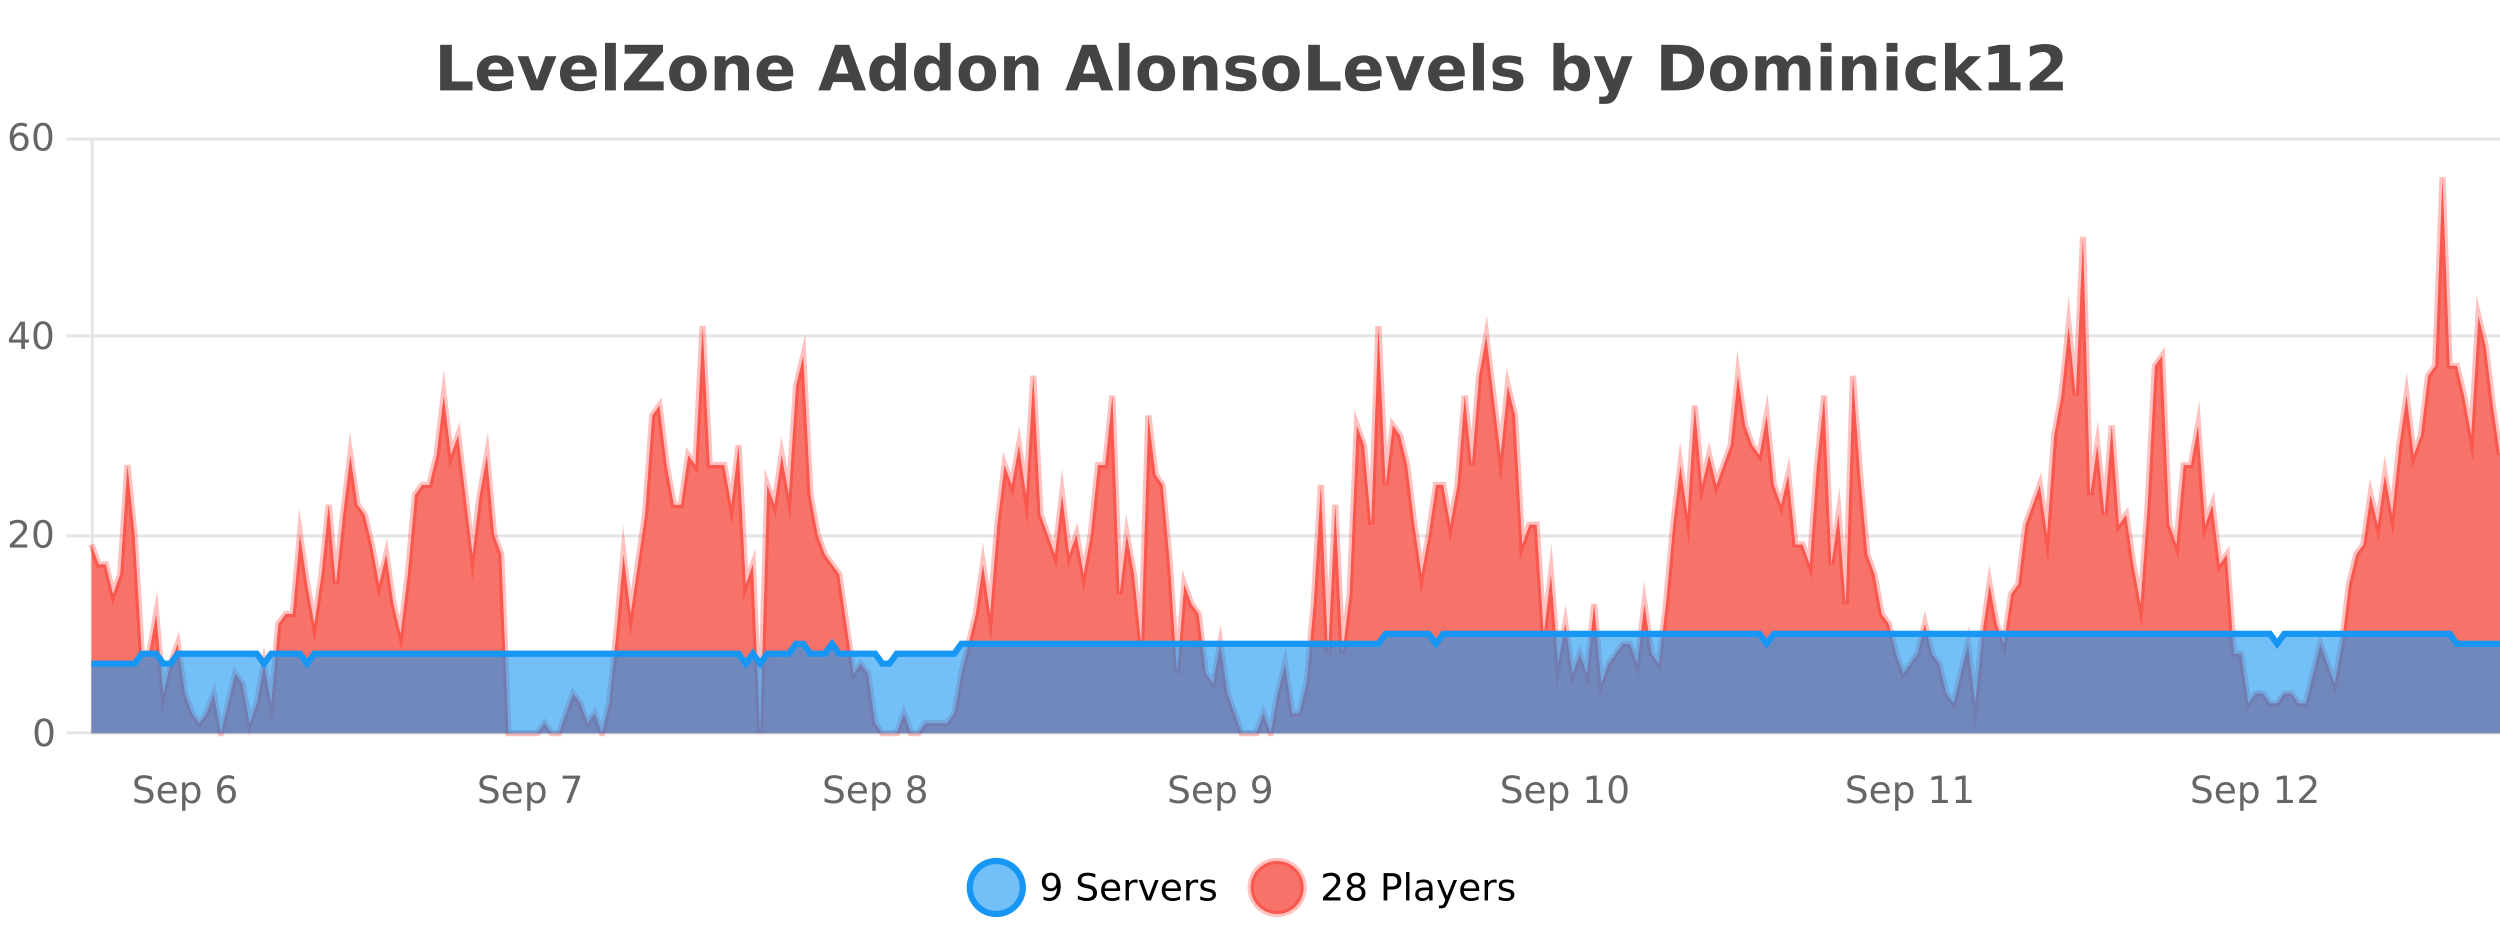 <?xml version="1.0" encoding="UTF-8"?>
<svg xmlns="http://www.w3.org/2000/svg" xmlns:xlink="http://www.w3.org/1999/xlink" width="800pt" height="300pt" viewBox="0 0 800 300" version="1.1">
<defs>
<clipPath id="clip1">
  <path d="M 282 263 L 356 263 L 356 300 L 282 300 Z M 282 263 "/>
</clipPath>
<clipPath id="clip2">
  <path d="M 371 263 L 446 263 L 446 300 L 371 300 Z M 371 263 "/>
</clipPath>
<clipPath id="clip3">
  <path d="M 29.27 56 L 800 56 L 800 234.602 L 29.27 234.602 Z M 29.27 56 "/>
</clipPath>
<clipPath id="clip4">
  <path d="M 28.27 43 L 800 43 L 800 235.602 L 28.27 235.602 Z M 28.27 43 "/>
</clipPath>
<clipPath id="clip5">
  <path d="M 29.27 202 L 800 202 L 800 234.602 L 29.27 234.602 Z M 29.27 202 "/>
</clipPath>
<clipPath id="clip6">
  <path d="M 28.27 174 L 800 174 L 800 235.602 L 28.27 235.602 Z M 28.27 174 "/>
</clipPath>
</defs>
<g id="surface1744146">
<rect x="0" y="0" width="800" height="300" style="fill:rgb(100%,100%,100%);fill-opacity:1;stroke:none;"/>
<path style="fill:none;stroke-width:1;stroke-linecap:butt;stroke-linejoin:miter;stroke:rgb(0%,0%,0%);stroke-opacity:0.098;stroke-miterlimit:10;" d="M 30 234.5 L 800 234.5 "/>
<path style="fill:none;stroke-width:1;stroke-linecap:butt;stroke-linejoin:miter;stroke:rgb(0%,0%,0%);stroke-opacity:0.098;stroke-miterlimit:10;" d="M 21.27 234.5 L 29 234.5 "/>
<path style="fill:none;stroke-width:1;stroke-linecap:butt;stroke-linejoin:miter;stroke:rgb(0%,0%,0%);stroke-opacity:0.098;stroke-miterlimit:10;" d="M 30 171.5 L 800 171.5 "/>
<path style="fill:none;stroke-width:1;stroke-linecap:butt;stroke-linejoin:miter;stroke:rgb(0%,0%,0%);stroke-opacity:0.098;stroke-miterlimit:10;" d="M 21.27 171.5 L 29 171.5 "/>
<path style="fill:none;stroke-width:1;stroke-linecap:butt;stroke-linejoin:miter;stroke:rgb(0%,0%,0%);stroke-opacity:0.098;stroke-miterlimit:10;" d="M 30 107.5 L 800 107.5 "/>
<path style="fill:none;stroke-width:1;stroke-linecap:butt;stroke-linejoin:miter;stroke:rgb(0%,0%,0%);stroke-opacity:0.098;stroke-miterlimit:10;" d="M 21.27 107.5 L 29 107.5 "/>
<path style="fill:none;stroke-width:1;stroke-linecap:butt;stroke-linejoin:miter;stroke:rgb(0%,0%,0%);stroke-opacity:0.098;stroke-miterlimit:10;" d="M 30 44.5 L 800 44.5 "/>
<path style="fill:none;stroke-width:1;stroke-linecap:butt;stroke-linejoin:miter;stroke:rgb(0%,0%,0%);stroke-opacity:0.098;stroke-miterlimit:10;" d="M 21.27 44.5 L 29 44.5 "/>
<path style=" stroke:none;fill-rule:nonzero;fill:rgb(9.02%,58.824%,95.294%);fill-opacity:0.6;" d="M 327.305 284 C 327.305 288.688 323.508 292.484 318.82 292.484 C 314.133 292.484 310.336 288.688 310.336 284 C 310.336 279.312 314.133 275.516 318.82 275.516 C 323.508 275.516 327.305 279.312 327.305 284 Z M 327.305 284 "/>
<g clip-path="url(#clip1)" clip-rule="nonzero">
<path style="fill:none;stroke-width:2;stroke-linecap:butt;stroke-linejoin:miter;stroke:rgb(9.02%,58.824%,95.294%);stroke-opacity:1;stroke-miterlimit:10;" d="M 327.305 284 C 327.305 288.688 323.508 292.484 318.82 292.484 C 314.133 292.484 310.336 288.688 310.336 284 C 310.336 279.312 314.133 275.516 318.82 275.516 C 323.508 275.516 327.305 279.312 327.305 284 Z M 327.305 284 "/>
</g>
<path style=" stroke:none;fill-rule:nonzero;fill:rgb(0%,0%,0%);fill-opacity:1;" d="M 333.945 287.969 L 333.945 286.891 C 334.246 287.039 334.547 287.148 334.852 287.219 C 335.152 287.293 335.453 287.328 335.758 287.328 C 336.539 287.328 337.133 287.07 337.539 286.547 C 337.953 286.016 338.188 285.215 338.242 284.141 C 338.023 284.484 337.734 284.746 337.383 284.922 C 337.039 285.102 336.652 285.188 336.227 285.188 C 335.352 285.188 334.656 284.93 334.148 284.406 C 333.637 283.875 333.383 283.148 333.383 282.219 C 333.383 281.324 333.648 280.605 334.18 280.062 C 334.711 279.523 335.418 279.25 336.305 279.25 C 337.312 279.25 338.086 279.641 338.617 280.422 C 339.156 281.195 339.43 282.32 339.43 283.797 C 339.43 285.172 339.102 286.273 338.445 287.094 C 337.789 287.918 336.906 288.328 335.805 288.328 C 335.5 288.328 335.199 288.297 334.898 288.234 C 334.594 288.18 334.277 288.094 333.945 287.969 Z M 336.305 284.266 C 336.836 284.266 337.258 284.086 337.57 283.719 C 337.883 283.355 338.039 282.855 338.039 282.219 C 338.039 281.594 337.883 281.102 337.57 280.734 C 337.258 280.371 336.836 280.188 336.305 280.188 C 335.773 280.188 335.352 280.371 335.039 280.734 C 334.734 281.102 334.586 281.594 334.586 282.219 C 334.586 282.855 334.734 283.355 335.039 283.719 C 335.352 284.086 335.773 284.266 336.305 284.266 Z M 350.508 279.688 L 350.508 280.844 C 350.059 280.637 349.633 280.48 349.227 280.375 C 348.828 280.262 348.449 280.203 348.086 280.203 C 347.438 280.203 346.938 280.328 346.586 280.578 C 346.242 280.828 346.07 281.188 346.07 281.656 C 346.07 282.043 346.184 282.336 346.414 282.531 C 346.641 282.73 347.086 282.887 347.742 283 L 348.445 283.156 C 349.328 283.324 349.98 283.621 350.398 284.047 C 350.824 284.465 351.039 285.027 351.039 285.734 C 351.039 286.59 350.75 287.234 350.18 287.672 C 349.617 288.109 348.781 288.328 347.68 288.328 C 347.273 288.328 346.836 288.281 346.367 288.188 C 345.898 288.094 345.414 287.953 344.914 287.766 L 344.914 286.547 C 345.391 286.82 345.859 287.023 346.32 287.156 C 346.789 287.293 347.242 287.359 347.68 287.359 C 348.355 287.359 348.875 287.23 349.242 286.969 C 349.617 286.699 349.805 286.32 349.805 285.828 C 349.805 285.402 349.668 285.07 349.398 284.828 C 349.137 284.578 348.703 284.398 348.102 284.281 L 347.383 284.141 C 346.496 283.965 345.855 283.688 345.461 283.312 C 345.074 282.938 344.883 282.418 344.883 281.75 C 344.883 280.969 345.152 280.359 345.695 279.922 C 346.234 279.477 346.984 279.25 347.945 279.25 C 348.359 279.25 348.777 279.289 349.195 279.359 C 349.621 279.434 350.059 279.543 350.508 279.688 Z M 358.453 284.609 L 358.453 285.125 L 353.484 285.125 C 353.535 285.875 353.758 286.445 354.156 286.828 C 354.562 287.215 355.117 287.406 355.828 287.406 C 356.242 287.406 356.645 287.359 357.031 287.266 C 357.426 287.164 357.816 287.008 358.203 286.797 L 358.203 287.828 C 357.805 287.984 357.406 288.105 357 288.188 C 356.594 288.281 356.18 288.328 355.766 288.328 C 354.723 288.328 353.895 288.027 353.281 287.422 C 352.664 286.809 352.359 285.98 352.359 284.938 C 352.359 283.867 352.648 283.016 353.234 282.391 C 353.816 281.758 354.598 281.438 355.578 281.438 C 356.461 281.438 357.16 281.727 357.672 282.297 C 358.191 282.859 358.453 283.633 358.453 284.609 Z M 357.375 284.281 C 357.363 283.699 357.195 283.23 356.875 282.875 C 356.551 282.523 356.125 282.344 355.594 282.344 C 354.988 282.344 354.504 282.516 354.141 282.859 C 353.785 283.203 353.582 283.684 353.531 284.297 Z M 364.023 282.594 C 363.898 282.531 363.762 282.484 363.617 282.453 C 363.48 282.414 363.324 282.391 363.148 282.391 C 362.543 282.391 362.074 282.59 361.742 282.984 C 361.418 283.383 361.258 283.953 361.258 284.703 L 361.258 288.156 L 360.18 288.156 L 360.18 281.594 L 361.258 281.594 L 361.258 282.609 C 361.484 282.215 361.781 281.922 362.148 281.734 C 362.512 281.539 362.953 281.438 363.477 281.438 C 363.547 281.438 363.625 281.445 363.711 281.453 C 363.805 281.465 363.902 281.48 364.008 281.5 Z M 364.375 281.594 L 365.516 281.594 L 367.562 287.094 L 369.625 281.594 L 370.766 281.594 L 368.297 288.156 L 366.828 288.156 Z M 377.867 284.609 L 377.867 285.125 L 372.898 285.125 C 372.949 285.875 373.172 286.445 373.57 286.828 C 373.977 287.215 374.531 287.406 375.242 287.406 C 375.656 287.406 376.059 287.359 376.445 287.266 C 376.84 287.164 377.23 287.008 377.617 286.797 L 377.617 287.828 C 377.219 287.984 376.82 288.105 376.414 288.188 C 376.008 288.281 375.594 288.328 375.18 288.328 C 374.137 288.328 373.309 288.027 372.695 287.422 C 372.078 286.809 371.773 285.98 371.773 284.938 C 371.773 283.867 372.062 283.016 372.648 282.391 C 373.23 281.758 374.012 281.438 374.992 281.438 C 375.875 281.438 376.574 281.727 377.086 282.297 C 377.605 282.859 377.867 283.633 377.867 284.609 Z M 376.789 284.281 C 376.777 283.699 376.609 283.23 376.289 282.875 C 375.965 282.523 375.539 282.344 375.008 282.344 C 374.402 282.344 373.918 282.516 373.555 282.859 C 373.199 283.203 372.996 283.684 372.945 284.297 Z M 383.438 282.594 C 383.312 282.531 383.176 282.484 383.031 282.453 C 382.895 282.414 382.738 282.391 382.562 282.391 C 381.957 282.391 381.488 282.59 381.156 282.984 C 380.832 283.383 380.672 283.953 380.672 284.703 L 380.672 288.156 L 379.594 288.156 L 379.594 281.594 L 380.672 281.594 L 380.672 282.609 C 380.898 282.215 381.195 281.922 381.562 281.734 C 381.926 281.539 382.367 281.438 382.891 281.438 C 382.961 281.438 383.039 281.445 383.125 281.453 C 383.219 281.465 383.316 281.48 383.422 281.5 Z M 388.75 281.781 L 388.75 282.812 C 388.445 282.656 388.129 282.543 387.797 282.469 C 387.473 282.387 387.133 282.344 386.781 282.344 C 386.25 282.344 385.848 282.43 385.578 282.594 C 385.305 282.75 385.172 282.996 385.172 283.328 C 385.172 283.578 385.266 283.777 385.453 283.922 C 385.648 284.059 386.039 284.188 386.625 284.312 L 386.984 284.406 C 387.754 284.562 388.301 284.793 388.625 285.094 C 388.945 285.398 389.109 285.812 389.109 286.344 C 389.109 286.961 388.863 287.445 388.375 287.797 C 387.895 288.152 387.234 288.328 386.391 288.328 C 386.035 288.328 385.664 288.289 385.281 288.219 C 384.906 288.156 384.508 288.059 384.094 287.922 L 384.094 286.797 C 384.488 287.008 384.879 287.164 385.266 287.266 C 385.648 287.371 386.035 287.422 386.422 287.422 C 386.922 287.422 387.305 287.34 387.578 287.172 C 387.859 286.996 388 286.746 388 286.422 C 388 286.133 387.898 285.906 387.703 285.75 C 387.504 285.594 387.07 285.445 386.406 285.297 L 386.031 285.219 C 385.363 285.074 384.879 284.855 384.578 284.562 C 384.285 284.273 384.141 283.875 384.141 283.375 C 384.141 282.75 384.359 282.273 384.797 281.938 C 385.234 281.605 385.852 281.438 386.656 281.438 C 387.051 281.438 387.426 281.469 387.781 281.531 C 388.133 281.586 388.457 281.668 388.75 281.781 Z M 328.82 277.016 "/>
<path style=" stroke:none;fill-rule:nonzero;fill:rgb(96.863%,44.706%,40.784%);fill-opacity:1;" d="M 417.172 284 C 417.172 288.688 413.375 292.484 408.688 292.484 C 404 292.484 400.203 288.688 400.203 284 C 400.203 279.312 404 275.516 408.688 275.516 C 413.375 275.516 417.172 279.312 417.172 284 Z M 417.172 284 "/>
<g clip-path="url(#clip2)" clip-rule="nonzero">
<path style="fill:none;stroke-width:2;stroke-linecap:butt;stroke-linejoin:miter;stroke:rgb(100%,4.706%,0%);stroke-opacity:0.247;stroke-miterlimit:10;" d="M 417.172 284 C 417.172 288.688 413.375 292.484 408.688 292.484 C 404 292.484 400.203 288.688 400.203 284 C 400.203 279.312 404 275.516 408.688 275.516 C 413.375 275.516 417.172 279.312 417.172 284 Z M 417.172 284 "/>
</g>
<path style=" stroke:none;fill-rule:nonzero;fill:rgb(0%,0%,0%);fill-opacity:1;" d="M 424.797 287.156 L 428.938 287.156 L 428.938 288.156 L 423.375 288.156 L 423.375 287.156 C 423.82 286.699 424.43 286.078 425.203 285.297 C 425.984 284.508 426.473 283.996 426.672 283.766 C 427.055 283.352 427.32 282.996 427.469 282.703 C 427.625 282.402 427.703 282.109 427.703 281.828 C 427.703 281.359 427.535 280.98 427.203 280.688 C 426.879 280.398 426.457 280.25 425.938 280.25 C 425.562 280.25 425.164 280.312 424.75 280.438 C 424.344 280.562 423.906 280.762 423.438 281.031 L 423.438 279.828 C 423.914 279.641 424.359 279.5 424.766 279.406 C 425.18 279.305 425.562 279.25 425.906 279.25 C 426.812 279.25 427.535 279.48 428.078 279.938 C 428.617 280.387 428.891 280.992 428.891 281.75 C 428.891 282.105 428.82 282.445 428.688 282.766 C 428.551 283.09 428.305 283.469 427.953 283.906 C 427.848 284.023 427.535 284.352 427.016 284.891 C 426.492 285.434 425.754 286.188 424.797 287.156 Z M 433.949 284 C 433.387 284 432.941 284.152 432.621 284.453 C 432.297 284.758 432.137 285.168 432.137 285.688 C 432.137 286.219 432.297 286.637 432.621 286.938 C 432.941 287.242 433.387 287.391 433.949 287.391 C 434.512 287.391 434.953 287.242 435.277 286.938 C 435.598 286.637 435.762 286.219 435.762 285.688 C 435.762 285.168 435.598 284.758 435.277 284.453 C 434.965 284.152 434.52 284 433.949 284 Z M 432.762 283.5 C 432.262 283.375 431.863 283.141 431.574 282.797 C 431.293 282.445 431.152 282.016 431.152 281.516 C 431.152 280.82 431.402 280.266 431.902 279.859 C 432.402 279.453 433.082 279.25 433.949 279.25 C 434.824 279.25 435.504 279.453 435.996 279.859 C 436.496 280.266 436.746 280.82 436.746 281.516 C 436.746 282.016 436.605 282.445 436.324 282.797 C 436.043 283.141 435.645 283.375 435.137 283.5 C 435.707 283.637 436.152 283.898 436.465 284.281 C 436.785 284.668 436.949 285.137 436.949 285.688 C 436.949 286.543 436.688 287.199 436.168 287.656 C 435.656 288.105 434.918 288.328 433.949 288.328 C 432.988 288.328 432.25 288.105 431.73 287.656 C 431.207 287.199 430.949 286.543 430.949 285.688 C 430.949 285.137 431.109 284.668 431.434 284.281 C 431.754 283.898 432.199 283.637 432.762 283.5 Z M 432.34 281.625 C 432.34 282.086 432.48 282.438 432.762 282.688 C 433.043 282.938 433.438 283.062 433.949 283.062 C 434.457 283.062 434.855 282.938 435.137 282.688 C 435.426 282.438 435.574 282.086 435.574 281.625 C 435.574 281.18 435.426 280.828 435.137 280.578 C 434.855 280.32 434.457 280.188 433.949 280.188 C 433.438 280.188 433.043 280.32 432.762 280.578 C 432.48 280.828 432.34 281.18 432.34 281.625 Z M 443.945 280.375 L 443.945 283.672 L 445.43 283.672 C 445.98 283.672 446.406 283.531 446.711 283.25 C 447.012 282.961 447.164 282.547 447.164 282.016 C 447.164 281.496 447.012 281.094 446.711 280.812 C 446.406 280.523 445.98 280.375 445.43 280.375 Z M 442.758 279.406 L 445.43 279.406 C 446.418 279.406 447.164 279.633 447.664 280.078 C 448.164 280.516 448.414 281.164 448.414 282.016 C 448.414 282.883 448.164 283.539 447.664 283.984 C 447.164 284.422 446.418 284.641 445.43 284.641 L 443.945 284.641 L 443.945 288.156 L 442.758 288.156 Z M 449.945 279.031 L 451.023 279.031 L 451.023 288.156 L 449.945 288.156 Z M 456.266 284.859 C 455.398 284.859 454.797 284.961 454.453 285.156 C 454.117 285.355 453.953 285.695 453.953 286.172 C 453.953 286.559 454.078 286.867 454.328 287.094 C 454.586 287.312 454.93 287.422 455.359 287.422 C 455.961 287.422 456.441 287.215 456.797 286.797 C 457.16 286.371 457.344 285.805 457.344 285.094 L 457.344 284.859 Z M 458.422 284.406 L 458.422 288.156 L 457.344 288.156 L 457.344 287.156 C 457.094 287.555 456.785 287.852 456.422 288.047 C 456.055 288.234 455.609 288.328 455.078 288.328 C 454.398 288.328 453.863 288.141 453.469 287.766 C 453.07 287.383 452.875 286.875 452.875 286.25 C 452.875 285.512 453.117 284.953 453.609 284.578 C 454.109 284.203 454.848 284.016 455.828 284.016 L 457.344 284.016 L 457.344 283.906 C 457.344 283.406 457.176 283.023 456.844 282.75 C 456.52 282.48 456.066 282.344 455.484 282.344 C 455.109 282.344 454.738 282.391 454.375 282.484 C 454.02 282.578 453.68 282.715 453.359 282.891 L 453.359 281.891 C 453.754 281.734 454.133 281.621 454.5 281.547 C 454.875 281.477 455.238 281.438 455.594 281.438 C 456.539 281.438 457.25 281.684 457.719 282.172 C 458.188 282.664 458.422 283.406 458.422 284.406 Z M 463.367 288.766 C 463.062 289.547 462.766 290.055 462.477 290.297 C 462.184 290.535 461.797 290.656 461.32 290.656 L 460.461 290.656 L 460.461 289.75 L 461.086 289.75 C 461.387 289.75 461.617 289.676 461.773 289.531 C 461.938 289.395 462.121 289.066 462.32 288.547 L 462.523 288.047 L 459.867 281.594 L 461.008 281.594 L 463.055 286.719 L 465.117 281.594 L 466.258 281.594 Z M 473.359 284.609 L 473.359 285.125 L 468.391 285.125 C 468.441 285.875 468.664 286.445 469.062 286.828 C 469.469 287.215 470.023 287.406 470.734 287.406 C 471.148 287.406 471.551 287.359 471.938 287.266 C 472.332 287.164 472.723 287.008 473.109 286.797 L 473.109 287.828 C 472.711 287.984 472.312 288.105 471.906 288.188 C 471.5 288.281 471.086 288.328 470.672 288.328 C 469.629 288.328 468.801 288.027 468.188 287.422 C 467.57 286.809 467.266 285.98 467.266 284.938 C 467.266 283.867 467.555 283.016 468.141 282.391 C 468.723 281.758 469.504 281.438 470.484 281.438 C 471.367 281.438 472.066 281.727 472.578 282.297 C 473.098 282.859 473.359 283.633 473.359 284.609 Z M 472.281 284.281 C 472.27 283.699 472.102 283.23 471.781 282.875 C 471.457 282.523 471.031 282.344 470.5 282.344 C 469.895 282.344 469.41 282.516 469.047 282.859 C 468.691 283.203 468.488 283.684 468.438 284.297 Z M 478.93 282.594 C 478.805 282.531 478.668 282.484 478.523 282.453 C 478.387 282.414 478.23 282.391 478.055 282.391 C 477.449 282.391 476.98 282.59 476.648 282.984 C 476.324 283.383 476.164 283.953 476.164 284.703 L 476.164 288.156 L 475.086 288.156 L 475.086 281.594 L 476.164 281.594 L 476.164 282.609 C 476.391 282.215 476.688 281.922 477.055 281.734 C 477.418 281.539 477.859 281.438 478.383 281.438 C 478.453 281.438 478.531 281.445 478.617 281.453 C 478.711 281.465 478.809 281.48 478.914 281.5 Z M 484.242 281.781 L 484.242 282.812 C 483.938 282.656 483.621 282.543 483.289 282.469 C 482.965 282.387 482.625 282.344 482.273 282.344 C 481.742 282.344 481.34 282.43 481.07 282.594 C 480.797 282.75 480.664 282.996 480.664 283.328 C 480.664 283.578 480.758 283.777 480.945 283.922 C 481.141 284.059 481.531 284.188 482.117 284.312 L 482.477 284.406 C 483.246 284.562 483.793 284.793 484.117 285.094 C 484.438 285.398 484.602 285.812 484.602 286.344 C 484.602 286.961 484.355 287.445 483.867 287.797 C 483.387 288.152 482.727 288.328 481.883 288.328 C 481.527 288.328 481.156 288.289 480.773 288.219 C 480.398 288.156 480 288.059 479.586 287.922 L 479.586 286.797 C 479.98 287.008 480.371 287.164 480.758 287.266 C 481.141 287.371 481.527 287.422 481.914 287.422 C 482.414 287.422 482.797 287.34 483.07 287.172 C 483.352 286.996 483.492 286.746 483.492 286.422 C 483.492 286.133 483.391 285.906 483.195 285.75 C 482.996 285.594 482.562 285.445 481.898 285.297 L 481.523 285.219 C 480.855 285.074 480.371 284.855 480.07 284.562 C 479.777 284.273 479.633 283.875 479.633 283.375 C 479.633 282.75 479.852 282.273 480.289 281.938 C 480.727 281.605 481.344 281.438 482.148 281.438 C 482.543 281.438 482.918 281.469 483.273 281.531 C 483.625 281.586 483.949 281.668 484.242 281.781 Z M 418.688 277.016 "/>
<path style=" stroke:none;fill-rule:nonzero;fill:rgb(26.667%,26.667%,26.667%);fill-opacity:1;" d="M 140.844 14.344 L 144.594 14.344 L 144.594 26.078 L 151.203 26.078 L 151.203 28.922 L 140.844 28.922 Z M 164.336 23.422 L 164.336 24.422 L 156.164 24.422 C 156.246 25.246 156.543 25.859 157.055 26.266 C 157.562 26.672 158.273 26.875 159.18 26.875 C 159.918 26.875 160.672 26.766 161.445 26.547 C 162.215 26.328 163.008 26 163.82 25.562 L 163.82 28.25 C 162.996 28.562 162.168 28.797 161.336 28.953 C 160.512 29.117 159.688 29.203 158.867 29.203 C 156.887 29.203 155.344 28.703 154.242 27.703 C 153.148 26.695 152.602 25.281 152.602 23.469 C 152.602 21.68 153.137 20.273 154.211 19.25 C 155.293 18.23 156.777 17.719 158.664 17.719 C 160.383 17.719 161.758 18.242 162.789 19.281 C 163.82 20.312 164.336 21.695 164.336 23.422 Z M 160.742 22.266 C 160.742 21.602 160.547 21.062 160.164 20.656 C 159.777 20.25 159.273 20.047 158.648 20.047 C 157.969 20.047 157.418 20.242 156.992 20.625 C 156.574 21 156.312 21.547 156.211 22.266 Z M 165.605 17.984 L 169.105 17.984 L 171.84 25.547 L 174.543 17.984 L 178.059 17.984 L 173.746 28.922 L 169.902 28.922 Z M 190.938 23.422 L 190.938 24.422 L 182.766 24.422 C 182.848 25.246 183.145 25.859 183.656 26.266 C 184.164 26.672 184.875 26.875 185.781 26.875 C 186.52 26.875 187.273 26.766 188.047 26.547 C 188.816 26.328 189.609 26 190.422 25.562 L 190.422 28.25 C 189.598 28.562 188.77 28.797 187.938 28.953 C 187.113 29.117 186.289 29.203 185.469 29.203 C 183.488 29.203 181.945 28.703 180.844 27.703 C 179.75 26.695 179.203 25.281 179.203 23.469 C 179.203 21.68 179.738 20.273 180.812 19.25 C 181.895 18.23 183.379 17.719 185.266 17.719 C 186.984 17.719 188.359 18.242 189.391 19.281 C 190.422 20.312 190.938 21.695 190.938 23.422 Z M 187.344 22.266 C 187.344 21.602 187.148 21.062 186.766 20.656 C 186.379 20.25 185.875 20.047 185.25 20.047 C 184.57 20.047 184.02 20.242 183.594 20.625 C 183.176 21 182.914 21.547 182.812 22.266 Z M 193.598 13.719 L 197.082 13.719 L 197.082 28.922 L 193.598 28.922 Z M 199.891 14.344 L 212.141 14.344 L 212.141 16.609 L 204.328 26.078 L 212.375 26.078 L 212.375 28.922 L 199.672 28.922 L 199.672 26.641 L 207.484 17.188 L 199.891 17.188 Z M 220.156 20.219 C 219.375 20.219 218.781 20.5 218.375 21.062 C 217.969 21.617 217.766 22.418 217.766 23.469 C 217.766 24.512 217.969 25.312 218.375 25.875 C 218.781 26.43 219.375 26.703 220.156 26.703 C 220.914 26.703 221.492 26.43 221.891 25.875 C 222.297 25.312 222.5 24.512 222.5 23.469 C 222.5 22.418 222.297 21.617 221.891 21.062 C 221.492 20.5 220.914 20.219 220.156 20.219 Z M 220.156 17.719 C 222.031 17.719 223.492 18.23 224.547 19.25 C 225.609 20.262 226.141 21.668 226.141 23.469 C 226.141 25.262 225.609 26.668 224.547 27.688 C 223.492 28.699 222.031 29.203 220.156 29.203 C 218.258 29.203 216.781 28.699 215.719 27.688 C 214.656 26.668 214.125 25.262 214.125 23.469 C 214.125 21.668 214.656 20.262 215.719 19.25 C 216.781 18.23 218.258 17.719 220.156 17.719 Z M 239.68 22.266 L 239.68 28.922 L 236.164 28.922 L 236.164 23.828 C 236.164 22.883 236.141 22.23 236.102 21.875 C 236.059 21.512 235.984 21.246 235.883 21.078 C 235.746 20.852 235.559 20.672 235.32 20.547 C 235.09 20.422 234.824 20.359 234.523 20.359 C 233.793 20.359 233.219 20.641 232.805 21.203 C 232.387 21.766 232.18 22.547 232.18 23.547 L 232.18 28.922 L 228.695 28.922 L 228.695 17.984 L 232.18 17.984 L 232.18 19.578 C 232.711 18.945 233.273 18.477 233.867 18.172 C 234.461 17.871 235.109 17.719 235.82 17.719 C 237.09 17.719 238.047 18.109 238.695 18.891 C 239.352 19.664 239.68 20.789 239.68 22.266 Z M 253.84 23.422 L 253.84 24.422 L 245.668 24.422 C 245.75 25.246 246.047 25.859 246.559 26.266 C 247.066 26.672 247.777 26.875 248.684 26.875 C 249.422 26.875 250.176 26.766 250.949 26.547 C 251.719 26.328 252.512 26 253.324 25.562 L 253.324 28.25 C 252.5 28.562 251.672 28.797 250.84 28.953 C 250.016 29.117 249.191 29.203 248.371 29.203 C 246.391 29.203 244.848 28.703 243.746 27.703 C 242.652 26.695 242.105 25.281 242.105 23.469 C 242.105 21.68 242.641 20.273 243.715 19.25 C 244.797 18.23 246.281 17.719 248.168 17.719 C 249.887 17.719 251.262 18.242 252.293 19.281 C 253.324 20.312 253.84 21.695 253.84 23.422 Z M 250.246 22.266 C 250.246 21.602 250.051 21.062 249.668 20.656 C 249.281 20.25 248.777 20.047 248.152 20.047 C 247.473 20.047 246.922 20.242 246.496 20.625 C 246.078 21 245.816 21.547 245.715 22.266 Z M 272.461 26.266 L 266.586 26.266 L 265.648 28.922 L 261.867 28.922 L 267.273 14.344 L 271.758 14.344 L 277.148 28.922 L 273.383 28.922 Z M 267.523 23.562 L 271.508 23.562 L 269.523 17.766 Z M 286.375 19.578 L 286.375 13.719 L 289.891 13.719 L 289.891 28.922 L 286.375 28.922 L 286.375 27.344 C 285.895 27.992 285.363 28.465 284.781 28.766 C 284.195 29.055 283.523 29.203 282.766 29.203 C 281.422 29.203 280.316 28.668 279.453 27.594 C 278.586 26.523 278.156 25.148 278.156 23.469 C 278.156 21.781 278.586 20.402 279.453 19.328 C 280.316 18.258 281.422 17.719 282.766 17.719 C 283.523 17.719 284.195 17.871 284.781 18.172 C 285.363 18.477 285.895 18.945 286.375 19.578 Z M 284.062 26.672 C 284.812 26.672 285.383 26.402 285.781 25.859 C 286.176 25.309 286.375 24.512 286.375 23.469 C 286.375 22.43 286.176 21.637 285.781 21.094 C 285.383 20.543 284.812 20.266 284.062 20.266 C 283.32 20.266 282.754 20.543 282.359 21.094 C 281.961 21.637 281.766 22.43 281.766 23.469 C 281.766 24.512 281.961 25.309 282.359 25.859 C 282.754 26.402 283.32 26.672 284.062 26.672 Z M 300.695 19.578 L 300.695 13.719 L 304.211 13.719 L 304.211 28.922 L 300.695 28.922 L 300.695 27.344 C 300.215 27.992 299.684 28.465 299.102 28.766 C 298.516 29.055 297.844 29.203 297.086 29.203 C 295.742 29.203 294.637 28.668 293.773 27.594 C 292.906 26.523 292.477 25.148 292.477 23.469 C 292.477 21.781 292.906 20.402 293.773 19.328 C 294.637 18.258 295.742 17.719 297.086 17.719 C 297.844 17.719 298.516 17.871 299.102 18.172 C 299.684 18.477 300.215 18.945 300.695 19.578 Z M 298.383 26.672 C 299.133 26.672 299.703 26.402 300.102 25.859 C 300.496 25.309 300.695 24.512 300.695 23.469 C 300.695 22.43 300.496 21.637 300.102 21.094 C 299.703 20.543 299.133 20.266 298.383 20.266 C 297.641 20.266 297.074 20.543 296.68 21.094 C 296.281 21.637 296.086 22.43 296.086 23.469 C 296.086 24.512 296.281 25.309 296.68 25.859 C 297.074 26.402 297.641 26.672 298.383 26.672 Z M 312.773 20.219 C 311.992 20.219 311.398 20.5 310.992 21.062 C 310.586 21.617 310.383 22.418 310.383 23.469 C 310.383 24.512 310.586 25.312 310.992 25.875 C 311.398 26.43 311.992 26.703 312.773 26.703 C 313.531 26.703 314.109 26.43 314.508 25.875 C 314.914 25.312 315.117 24.512 315.117 23.469 C 315.117 22.418 314.914 21.617 314.508 21.062 C 314.109 20.5 313.531 20.219 312.773 20.219 Z M 312.773 17.719 C 314.648 17.719 316.109 18.23 317.164 19.25 C 318.227 20.262 318.758 21.668 318.758 23.469 C 318.758 25.262 318.227 26.668 317.164 27.688 C 316.109 28.699 314.648 29.203 312.773 29.203 C 310.875 29.203 309.398 28.699 308.336 27.688 C 307.273 26.668 306.742 25.262 306.742 23.469 C 306.742 21.668 307.273 20.262 308.336 19.25 C 309.398 18.23 310.875 17.719 312.773 17.719 Z M 332.297 22.266 L 332.297 28.922 L 328.781 28.922 L 328.781 23.828 C 328.781 22.883 328.758 22.23 328.719 21.875 C 328.676 21.512 328.602 21.246 328.5 21.078 C 328.363 20.852 328.176 20.672 327.938 20.547 C 327.707 20.422 327.441 20.359 327.141 20.359 C 326.41 20.359 325.836 20.641 325.422 21.203 C 325.004 21.766 324.797 22.547 324.797 23.547 L 324.797 28.922 L 321.312 28.922 L 321.312 17.984 L 324.797 17.984 L 324.797 19.578 C 325.328 18.945 325.891 18.477 326.484 18.172 C 327.078 17.871 327.727 17.719 328.438 17.719 C 329.707 17.719 330.664 18.109 331.312 18.891 C 331.969 19.664 332.297 20.789 332.297 22.266 Z M 351.516 26.266 L 345.641 26.266 L 344.703 28.922 L 340.922 28.922 L 346.328 14.344 L 350.812 14.344 L 356.203 28.922 L 352.438 28.922 Z M 346.578 23.562 L 350.562 23.562 L 348.578 17.766 Z M 357.992 13.719 L 361.477 13.719 L 361.477 28.922 L 357.992 28.922 Z M 370.051 20.219 C 369.27 20.219 368.676 20.5 368.27 21.062 C 367.863 21.617 367.66 22.418 367.66 23.469 C 367.66 24.512 367.863 25.312 368.27 25.875 C 368.676 26.43 369.27 26.703 370.051 26.703 C 370.809 26.703 371.387 26.43 371.785 25.875 C 372.191 25.312 372.395 24.512 372.395 23.469 C 372.395 22.418 372.191 21.617 371.785 21.062 C 371.387 20.5 370.809 20.219 370.051 20.219 Z M 370.051 17.719 C 371.926 17.719 373.387 18.23 374.441 19.25 C 375.504 20.262 376.035 21.668 376.035 23.469 C 376.035 25.262 375.504 26.668 374.441 27.688 C 373.387 28.699 371.926 29.203 370.051 29.203 C 368.152 29.203 366.676 28.699 365.613 27.688 C 364.551 26.668 364.02 25.262 364.02 23.469 C 364.02 21.668 364.551 20.262 365.613 19.25 C 366.676 18.23 368.152 17.719 370.051 17.719 Z M 389.57 22.266 L 389.57 28.922 L 386.055 28.922 L 386.055 23.828 C 386.055 22.883 386.031 22.23 385.992 21.875 C 385.949 21.512 385.875 21.246 385.773 21.078 C 385.637 20.852 385.449 20.672 385.211 20.547 C 384.98 20.422 384.715 20.359 384.414 20.359 C 383.684 20.359 383.109 20.641 382.695 21.203 C 382.277 21.766 382.07 22.547 382.07 23.547 L 382.07 28.922 L 378.586 28.922 L 378.586 17.984 L 382.07 17.984 L 382.07 19.578 C 382.602 18.945 383.164 18.477 383.758 18.172 C 384.352 17.871 385 17.719 385.711 17.719 C 386.98 17.719 387.938 18.109 388.586 18.891 C 389.242 19.664 389.57 20.789 389.57 22.266 Z M 401.359 18.328 L 401.359 20.984 C 400.617 20.672 399.898 20.438 399.203 20.281 C 398.504 20.125 397.844 20.047 397.219 20.047 C 396.562 20.047 396.07 20.133 395.75 20.297 C 395.426 20.465 395.266 20.719 395.266 21.062 C 395.266 21.344 395.383 21.559 395.625 21.703 C 395.875 21.852 396.312 21.961 396.938 22.031 L 397.562 22.125 C 399.352 22.355 400.555 22.73 401.172 23.25 C 401.785 23.773 402.094 24.59 402.094 25.703 C 402.094 26.871 401.66 27.746 400.797 28.328 C 399.941 28.914 398.664 29.203 396.969 29.203 C 396.238 29.203 395.488 29.145 394.719 29.031 C 393.945 28.918 393.156 28.746 392.344 28.516 L 392.344 25.859 C 393.039 26.203 393.754 26.461 394.484 26.625 C 395.211 26.793 395.957 26.875 396.719 26.875 C 397.406 26.875 397.922 26.781 398.266 26.594 C 398.609 26.406 398.781 26.125 398.781 25.75 C 398.781 25.438 398.66 25.211 398.422 25.062 C 398.18 24.906 397.707 24.789 397 24.703 L 396.391 24.625 C 394.828 24.43 393.734 24.07 393.109 23.547 C 392.484 23.016 392.172 22.215 392.172 21.141 C 392.172 19.984 392.566 19.125 393.359 18.562 C 394.16 18 395.379 17.719 397.016 17.719 C 397.66 17.719 398.336 17.773 399.047 17.875 C 399.754 17.969 400.523 18.121 401.359 18.328 Z M 409.934 20.219 C 409.152 20.219 408.559 20.5 408.152 21.062 C 407.746 21.617 407.543 22.418 407.543 23.469 C 407.543 24.512 407.746 25.312 408.152 25.875 C 408.559 26.43 409.152 26.703 409.934 26.703 C 410.691 26.703 411.27 26.43 411.668 25.875 C 412.074 25.312 412.277 24.512 412.277 23.469 C 412.277 22.418 412.074 21.617 411.668 21.062 C 411.27 20.5 410.691 20.219 409.934 20.219 Z M 409.934 17.719 C 411.809 17.719 413.27 18.23 414.324 19.25 C 415.387 20.262 415.918 21.668 415.918 23.469 C 415.918 25.262 415.387 26.668 414.324 27.688 C 413.27 28.699 411.809 29.203 409.934 29.203 C 408.035 29.203 406.559 28.699 405.496 27.688 C 404.434 26.668 403.902 25.262 403.902 23.469 C 403.902 21.668 404.434 20.262 405.496 19.25 C 406.559 18.23 408.035 17.719 409.934 17.719 Z M 418.625 14.344 L 422.375 14.344 L 422.375 26.078 L 428.984 26.078 L 428.984 28.922 L 418.625 28.922 Z M 442.121 23.422 L 442.121 24.422 L 433.949 24.422 C 434.031 25.246 434.328 25.859 434.84 26.266 C 435.348 26.672 436.059 26.875 436.965 26.875 C 437.703 26.875 438.457 26.766 439.23 26.547 C 440 26.328 440.793 26 441.605 25.562 L 441.605 28.25 C 440.781 28.562 439.953 28.797 439.121 28.953 C 438.297 29.117 437.473 29.203 436.652 29.203 C 434.672 29.203 433.129 28.703 432.027 27.703 C 430.934 26.695 430.387 25.281 430.387 23.469 C 430.387 21.68 430.922 20.273 431.996 19.25 C 433.078 18.23 434.562 17.719 436.449 17.719 C 438.168 17.719 439.543 18.242 440.574 19.281 C 441.605 20.312 442.121 21.695 442.121 23.422 Z M 438.527 22.266 C 438.527 21.602 438.332 21.062 437.949 20.656 C 437.562 20.25 437.059 20.047 436.434 20.047 C 435.754 20.047 435.203 20.242 434.777 20.625 C 434.359 21 434.098 21.547 433.996 22.266 Z M 443.391 17.984 L 446.891 17.984 L 449.625 25.547 L 452.328 17.984 L 455.844 17.984 L 451.531 28.922 L 447.688 28.922 Z M 468.723 23.422 L 468.723 24.422 L 460.551 24.422 C 460.633 25.246 460.93 25.859 461.441 26.266 C 461.949 26.672 462.66 26.875 463.566 26.875 C 464.305 26.875 465.059 26.766 465.832 26.547 C 466.602 26.328 467.395 26 468.207 25.562 L 468.207 28.25 C 467.383 28.562 466.555 28.797 465.723 28.953 C 464.898 29.117 464.074 29.203 463.254 29.203 C 461.273 29.203 459.73 28.703 458.629 27.703 C 457.535 26.695 456.988 25.281 456.988 23.469 C 456.988 21.68 457.523 20.273 458.598 19.25 C 459.68 18.23 461.164 17.719 463.051 17.719 C 464.77 17.719 466.145 18.242 467.176 19.281 C 468.207 20.312 468.723 21.695 468.723 23.422 Z M 465.129 22.266 C 465.129 21.602 464.934 21.062 464.551 20.656 C 464.164 20.25 463.66 20.047 463.035 20.047 C 462.355 20.047 461.805 20.242 461.379 20.625 C 460.961 21 460.699 21.547 460.598 22.266 Z M 471.383 13.719 L 474.867 13.719 L 474.867 28.922 L 471.383 28.922 Z M 486.766 18.328 L 486.766 20.984 C 486.023 20.672 485.305 20.438 484.609 20.281 C 483.91 20.125 483.25 20.047 482.625 20.047 C 481.969 20.047 481.477 20.133 481.156 20.297 C 480.832 20.465 480.672 20.719 480.672 21.062 C 480.672 21.344 480.789 21.559 481.031 21.703 C 481.281 21.852 481.719 21.961 482.344 22.031 L 482.969 22.125 C 484.758 22.355 485.961 22.73 486.578 23.25 C 487.191 23.773 487.5 24.59 487.5 25.703 C 487.5 26.871 487.066 27.746 486.203 28.328 C 485.348 28.914 484.07 29.203 482.375 29.203 C 481.645 29.203 480.895 29.145 480.125 29.031 C 479.352 28.918 478.562 28.746 477.75 28.516 L 477.75 25.859 C 478.445 26.203 479.16 26.461 479.891 26.625 C 480.617 26.793 481.363 26.875 482.125 26.875 C 482.812 26.875 483.328 26.781 483.672 26.594 C 484.016 26.406 484.188 26.125 484.188 25.75 C 484.188 25.438 484.066 25.211 483.828 25.062 C 483.586 24.906 483.113 24.789 482.406 24.703 L 481.797 24.625 C 480.234 24.43 479.141 24.07 478.516 23.547 C 477.891 23.016 477.578 22.215 477.578 21.141 C 477.578 19.984 477.973 19.125 478.766 18.562 C 479.566 18 480.785 17.719 482.422 17.719 C 483.066 17.719 483.742 17.773 484.453 17.875 C 485.16 17.969 485.93 18.121 486.766 18.328 Z M 502.914 26.672 C 503.664 26.672 504.234 26.402 504.633 25.859 C 505.027 25.309 505.227 24.512 505.227 23.469 C 505.227 22.43 505.027 21.637 504.633 21.094 C 504.234 20.543 503.664 20.266 502.914 20.266 C 502.164 20.266 501.586 20.543 501.18 21.094 C 500.781 21.637 500.586 22.43 500.586 23.469 C 500.586 24.5 500.781 25.293 501.18 25.844 C 501.586 26.398 502.164 26.672 502.914 26.672 Z M 500.586 19.578 C 501.074 18.945 501.609 18.477 502.195 18.172 C 502.777 17.871 503.449 17.719 504.211 17.719 C 505.562 17.719 506.672 18.258 507.539 19.328 C 508.402 20.402 508.836 21.781 508.836 23.469 C 508.836 25.148 508.402 26.523 507.539 27.594 C 506.672 28.668 505.562 29.203 504.211 29.203 C 503.449 29.203 502.777 29.051 502.195 28.75 C 501.609 28.449 501.074 27.98 500.586 27.344 L 500.586 28.922 L 497.102 28.922 L 497.102 13.719 L 500.586 13.719 Z M 509.984 17.984 L 513.469 17.984 L 516.422 25.406 L 518.922 17.984 L 522.406 17.984 L 517.812 29.953 C 517.352 31.172 516.812 32.02 516.188 32.5 C 515.57 32.988 514.766 33.234 513.766 33.234 L 511.734 33.234 L 511.734 30.938 L 512.828 30.938 C 513.422 30.938 513.852 30.844 514.125 30.656 C 514.395 30.469 514.602 30.129 514.75 29.641 L 514.859 29.344 Z M 535.328 17.188 L 535.328 26.078 L 536.672 26.078 C 538.211 26.078 539.391 25.699 540.203 24.938 C 541.016 24.18 541.422 23.07 541.422 21.609 C 541.422 20.172 541.016 19.078 540.203 18.328 C 539.398 17.57 538.223 17.188 536.672 17.188 Z M 531.578 14.344 L 535.531 14.344 C 537.75 14.344 539.398 14.5 540.484 14.812 C 541.566 15.125 542.492 15.664 543.266 16.422 C 543.953 17.078 544.461 17.84 544.797 18.703 C 545.129 19.559 545.297 20.527 545.297 21.609 C 545.297 22.715 545.129 23.699 544.797 24.562 C 544.461 25.43 543.953 26.188 543.266 26.844 C 542.484 27.594 541.547 28.133 540.453 28.453 C 539.359 28.766 537.719 28.922 535.531 28.922 L 531.578 28.922 Z M 553.227 20.219 C 552.445 20.219 551.852 20.5 551.445 21.062 C 551.039 21.617 550.836 22.418 550.836 23.469 C 550.836 24.512 551.039 25.312 551.445 25.875 C 551.852 26.43 552.445 26.703 553.227 26.703 C 553.984 26.703 554.562 26.43 554.961 25.875 C 555.367 25.312 555.57 24.512 555.57 23.469 C 555.57 22.418 555.367 21.617 554.961 21.062 C 554.562 20.5 553.984 20.219 553.227 20.219 Z M 553.227 17.719 C 555.102 17.719 556.562 18.23 557.617 19.25 C 558.68 20.262 559.211 21.668 559.211 23.469 C 559.211 25.262 558.68 26.668 557.617 27.688 C 556.562 28.699 555.102 29.203 553.227 29.203 C 551.328 29.203 549.852 28.699 548.789 27.688 C 547.727 26.668 547.195 25.262 547.195 23.469 C 547.195 21.668 547.727 20.262 548.789 19.25 C 549.852 18.23 551.328 17.719 553.227 17.719 Z M 571.887 19.797 C 572.332 19.121 572.859 18.605 573.465 18.25 C 574.078 17.898 574.75 17.719 575.48 17.719 C 576.73 17.719 577.684 18.109 578.34 18.891 C 579.004 19.664 579.34 20.789 579.34 22.266 L 579.34 28.922 L 575.824 28.922 L 575.824 23.219 C 575.824 23.137 575.824 23.047 575.824 22.953 C 575.832 22.859 575.84 22.73 575.84 22.562 C 575.84 21.793 575.723 21.234 575.496 20.891 C 575.266 20.539 574.895 20.359 574.387 20.359 C 573.73 20.359 573.219 20.637 572.855 21.188 C 572.488 21.73 572.301 22.516 572.293 23.547 L 572.293 28.922 L 568.777 28.922 L 568.777 23.219 C 568.777 22.012 568.672 21.234 568.465 20.891 C 568.254 20.539 567.887 20.359 567.355 20.359 C 566.676 20.359 566.156 20.637 565.793 21.188 C 565.426 21.73 565.246 22.516 565.246 23.547 L 565.246 28.922 L 561.73 28.922 L 561.73 17.984 L 565.246 17.984 L 565.246 19.578 C 565.684 18.965 566.176 18.5 566.73 18.188 C 567.281 17.875 567.895 17.719 568.574 17.719 C 569.324 17.719 569.988 17.902 570.574 18.266 C 571.156 18.633 571.594 19.141 571.887 19.797 Z M 582.602 17.984 L 586.086 17.984 L 586.086 28.922 L 582.602 28.922 Z M 582.602 13.719 L 586.086 13.719 L 586.086 16.578 L 582.602 16.578 Z M 600.441 22.266 L 600.441 28.922 L 596.926 28.922 L 596.926 23.828 C 596.926 22.883 596.902 22.23 596.863 21.875 C 596.82 21.512 596.746 21.246 596.645 21.078 C 596.508 20.852 596.32 20.672 596.082 20.547 C 595.852 20.422 595.586 20.359 595.285 20.359 C 594.555 20.359 593.98 20.641 593.566 21.203 C 593.148 21.766 592.941 22.547 592.941 23.547 L 592.941 28.922 L 589.457 28.922 L 589.457 17.984 L 592.941 17.984 L 592.941 19.578 C 593.473 18.945 594.035 18.477 594.629 18.172 C 595.223 17.871 595.871 17.719 596.582 17.719 C 597.852 17.719 598.809 18.109 599.457 18.891 C 600.113 19.664 600.441 20.789 600.441 22.266 Z M 603.695 17.984 L 607.18 17.984 L 607.18 28.922 L 603.695 28.922 Z M 603.695 13.719 L 607.18 13.719 L 607.18 16.578 L 603.695 16.578 Z M 619.379 18.328 L 619.379 21.172 C 618.91 20.852 618.434 20.609 617.957 20.453 C 617.477 20.297 616.977 20.219 616.457 20.219 C 615.488 20.219 614.727 20.508 614.176 21.078 C 613.633 21.641 613.363 22.438 613.363 23.469 C 613.363 24.492 613.633 25.289 614.176 25.859 C 614.727 26.422 615.488 26.703 616.457 26.703 C 617.008 26.703 617.527 26.625 618.02 26.469 C 618.508 26.305 618.961 26.059 619.379 25.734 L 619.379 28.594 C 618.836 28.805 618.285 28.953 617.723 29.047 C 617.16 29.148 616.59 29.203 616.02 29.203 C 614.051 29.203 612.508 28.699 611.395 27.688 C 610.277 26.68 609.723 25.273 609.723 23.469 C 609.723 21.656 610.277 20.246 611.395 19.234 C 612.508 18.227 614.051 17.719 616.02 17.719 C 616.59 17.719 617.152 17.773 617.707 17.875 C 618.27 17.969 618.824 18.121 619.379 18.328 Z M 622.406 13.719 L 625.891 13.719 L 625.891 22 L 629.922 17.984 L 633.984 17.984 L 628.641 23 L 634.406 28.922 L 630.156 28.922 L 625.891 24.359 L 625.891 28.922 L 622.406 28.922 Z M 636.363 26.328 L 639.691 26.328 L 639.691 16.906 L 636.27 17.609 L 636.27 15.047 L 639.66 14.344 L 643.238 14.344 L 643.238 26.328 L 646.566 26.328 L 646.566 28.922 L 636.363 28.922 Z M 653.703 26.156 L 660.109 26.156 L 660.109 28.922 L 649.516 28.922 L 649.516 26.156 L 654.844 21.453 C 655.32 21.027 655.672 20.609 655.891 20.203 C 656.117 19.789 656.234 19.359 656.234 18.922 C 656.234 18.234 656.004 17.684 655.547 17.266 C 655.086 16.852 654.477 16.641 653.719 16.641 C 653.133 16.641 652.492 16.766 651.797 17.016 C 651.098 17.266 650.352 17.641 649.562 18.141 L 649.562 14.938 C 650.406 14.656 651.238 14.445 652.062 14.297 C 652.895 14.152 653.707 14.078 654.5 14.078 C 656.25 14.078 657.602 14.465 658.562 15.234 C 659.531 15.996 660.016 17.062 660.016 18.438 C 660.016 19.242 659.805 19.984 659.391 20.672 C 658.984 21.352 658.125 22.266 656.812 23.422 Z M 139 10.359 "/>
<path style="fill:none;stroke-width:1;stroke-linecap:butt;stroke-linejoin:miter;stroke:rgb(0%,0%,0%);stroke-opacity:0.098;stroke-miterlimit:10;" d="M 29 234.5 L 801 234.5 "/>
<path style=" stroke:none;fill-rule:nonzero;fill:rgb(40%,40%,40%);fill-opacity:1;" d="M 48.602 248.484 L 48.602 249.641 C 48.152 249.434 47.727 249.277 47.32 249.172 C 46.922 249.059 46.543 249 46.18 249 C 45.531 249 45.031 249.125 44.68 249.375 C 44.336 249.625 44.164 249.984 44.164 250.453 C 44.164 250.84 44.277 251.133 44.508 251.328 C 44.734 251.527 45.18 251.684 45.836 251.797 L 46.539 251.953 C 47.422 252.121 48.074 252.418 48.492 252.844 C 48.918 253.262 49.133 253.824 49.133 254.531 C 49.133 255.387 48.844 256.031 48.273 256.469 C 47.711 256.906 46.875 257.125 45.773 257.125 C 45.367 257.125 44.93 257.078 44.461 256.984 C 43.992 256.891 43.508 256.75 43.008 256.562 L 43.008 255.344 C 43.484 255.617 43.953 255.82 44.414 255.953 C 44.883 256.09 45.336 256.156 45.773 256.156 C 46.449 256.156 46.969 256.027 47.336 255.766 C 47.711 255.496 47.898 255.117 47.898 254.625 C 47.898 254.199 47.762 253.867 47.492 253.625 C 47.23 253.375 46.797 253.195 46.195 253.078 L 45.477 252.938 C 44.59 252.762 43.949 252.484 43.555 252.109 C 43.168 251.734 42.977 251.215 42.977 250.547 C 42.977 249.766 43.246 249.156 43.789 248.719 C 44.328 248.273 45.078 248.047 46.039 248.047 C 46.453 248.047 46.871 248.086 47.289 248.156 C 47.715 248.23 48.152 248.34 48.602 248.484 Z M 56.547 253.406 L 56.547 253.922 L 51.578 253.922 C 51.629 254.672 51.852 255.242 52.25 255.625 C 52.656 256.012 53.211 256.203 53.922 256.203 C 54.336 256.203 54.738 256.156 55.125 256.062 C 55.52 255.961 55.91 255.805 56.297 255.594 L 56.297 256.625 C 55.898 256.781 55.5 256.902 55.094 256.984 C 54.688 257.078 54.273 257.125 53.859 257.125 C 52.816 257.125 51.988 256.824 51.375 256.219 C 50.758 255.605 50.453 254.777 50.453 253.734 C 50.453 252.664 50.742 251.812 51.328 251.188 C 51.91 250.555 52.691 250.234 53.672 250.234 C 54.555 250.234 55.254 250.523 55.766 251.094 C 56.285 251.656 56.547 252.43 56.547 253.406 Z M 55.469 253.078 C 55.457 252.496 55.289 252.027 54.969 251.672 C 54.645 251.32 54.219 251.141 53.688 251.141 C 53.082 251.141 52.598 251.312 52.234 251.656 C 51.879 252 51.676 252.48 51.625 253.094 Z M 59.352 255.969 L 59.352 259.453 L 58.273 259.453 L 58.273 250.391 L 59.352 250.391 L 59.352 251.391 C 59.578 250.996 59.867 250.703 60.211 250.516 C 60.555 250.328 60.965 250.234 61.445 250.234 C 62.246 250.234 62.898 250.555 63.398 251.188 C 63.898 251.812 64.148 252.641 64.148 253.672 C 64.148 254.703 63.898 255.539 63.398 256.172 C 62.898 256.809 62.246 257.125 61.445 257.125 C 60.965 257.125 60.555 257.031 60.211 256.844 C 59.867 256.648 59.578 256.355 59.352 255.969 Z M 63.023 253.672 C 63.023 252.883 62.855 252.262 62.523 251.812 C 62.199 251.367 61.758 251.141 61.195 251.141 C 60.621 251.141 60.168 251.367 59.836 251.812 C 59.512 252.262 59.352 252.883 59.352 253.672 C 59.352 254.465 59.512 255.09 59.836 255.547 C 60.168 255.996 60.621 256.219 61.195 256.219 C 61.758 256.219 62.199 255.996 62.523 255.547 C 62.855 255.09 63.023 254.465 63.023 253.672 Z M 72.578 252.109 C 72.047 252.109 71.625 252.293 71.312 252.656 C 71 253.023 70.844 253.516 70.844 254.141 C 70.844 254.777 71 255.277 71.312 255.641 C 71.625 256.008 72.047 256.188 72.578 256.188 C 73.109 256.188 73.523 256.008 73.828 255.641 C 74.141 255.277 74.297 254.777 74.297 254.141 C 74.297 253.516 74.141 253.023 73.828 252.656 C 73.523 252.293 73.109 252.109 72.578 252.109 Z M 74.922 248.391 L 74.922 249.469 C 74.617 249.336 74.316 249.23 74.016 249.156 C 73.711 249.086 73.414 249.047 73.125 249.047 C 72.344 249.047 71.742 249.312 71.328 249.844 C 70.922 250.367 70.688 251.156 70.625 252.219 C 70.852 251.887 71.141 251.633 71.484 251.453 C 71.836 251.266 72.223 251.172 72.641 251.172 C 73.516 251.172 74.207 251.438 74.719 251.969 C 75.227 252.5 75.484 253.227 75.484 254.141 C 75.484 255.047 75.219 255.773 74.688 256.312 C 74.156 256.855 73.453 257.125 72.578 257.125 C 71.555 257.125 70.781 256.742 70.25 255.969 C 69.719 255.188 69.453 254.062 69.453 252.594 C 69.453 251.211 69.781 250.105 70.438 249.281 C 71.094 248.461 71.973 248.047 73.078 248.047 C 73.367 248.047 73.664 248.078 73.969 248.141 C 74.27 248.195 74.586 248.277 74.922 248.391 Z M 42.18 245.816 "/>
<path style=" stroke:none;fill-rule:nonzero;fill:rgb(40%,40%,40%);fill-opacity:1;" d="M 159.035 248.484 L 159.035 249.641 C 158.586 249.434 158.16 249.277 157.754 249.172 C 157.355 249.059 156.977 249 156.613 249 C 155.965 249 155.465 249.125 155.113 249.375 C 154.77 249.625 154.598 249.984 154.598 250.453 C 154.598 250.84 154.711 251.133 154.941 251.328 C 155.168 251.527 155.613 251.684 156.27 251.797 L 156.973 251.953 C 157.855 252.121 158.508 252.418 158.926 252.844 C 159.352 253.262 159.566 253.824 159.566 254.531 C 159.566 255.387 159.277 256.031 158.707 256.469 C 158.145 256.906 157.309 257.125 156.207 257.125 C 155.801 257.125 155.363 257.078 154.895 256.984 C 154.426 256.891 153.941 256.75 153.441 256.562 L 153.441 255.344 C 153.918 255.617 154.387 255.82 154.848 255.953 C 155.316 256.09 155.77 256.156 156.207 256.156 C 156.883 256.156 157.402 256.027 157.77 255.766 C 158.145 255.496 158.332 255.117 158.332 254.625 C 158.332 254.199 158.195 253.867 157.926 253.625 C 157.664 253.375 157.23 253.195 156.629 253.078 L 155.91 252.938 C 155.023 252.762 154.383 252.484 153.988 252.109 C 153.602 251.734 153.41 251.215 153.41 250.547 C 153.41 249.766 153.68 249.156 154.223 248.719 C 154.762 248.273 155.512 248.047 156.473 248.047 C 156.887 248.047 157.305 248.086 157.723 248.156 C 158.148 248.23 158.586 248.34 159.035 248.484 Z M 166.98 253.406 L 166.98 253.922 L 162.012 253.922 C 162.062 254.672 162.285 255.242 162.684 255.625 C 163.09 256.012 163.645 256.203 164.355 256.203 C 164.77 256.203 165.172 256.156 165.559 256.062 C 165.953 255.961 166.344 255.805 166.73 255.594 L 166.73 256.625 C 166.332 256.781 165.934 256.902 165.527 256.984 C 165.121 257.078 164.707 257.125 164.293 257.125 C 163.25 257.125 162.422 256.824 161.809 256.219 C 161.191 255.605 160.887 254.777 160.887 253.734 C 160.887 252.664 161.176 251.812 161.762 251.188 C 162.344 250.555 163.125 250.234 164.105 250.234 C 164.988 250.234 165.688 250.523 166.199 251.094 C 166.719 251.656 166.98 252.43 166.98 253.406 Z M 165.902 253.078 C 165.891 252.496 165.723 252.027 165.402 251.672 C 165.078 251.32 164.652 251.141 164.121 251.141 C 163.516 251.141 163.031 251.312 162.668 251.656 C 162.312 252 162.109 252.48 162.059 253.094 Z M 169.785 255.969 L 169.785 259.453 L 168.707 259.453 L 168.707 250.391 L 169.785 250.391 L 169.785 251.391 C 170.012 250.996 170.301 250.703 170.645 250.516 C 170.988 250.328 171.398 250.234 171.879 250.234 C 172.68 250.234 173.332 250.555 173.832 251.188 C 174.332 251.812 174.582 252.641 174.582 253.672 C 174.582 254.703 174.332 255.539 173.832 256.172 C 173.332 256.809 172.68 257.125 171.879 257.125 C 171.398 257.125 170.988 257.031 170.645 256.844 C 170.301 256.648 170.012 256.355 169.785 255.969 Z M 173.457 253.672 C 173.457 252.883 173.289 252.262 172.957 251.812 C 172.633 251.367 172.191 251.141 171.629 251.141 C 171.055 251.141 170.602 251.367 170.27 251.812 C 169.945 252.262 169.785 252.883 169.785 253.672 C 169.785 254.465 169.945 255.09 170.27 255.547 C 170.602 255.996 171.055 256.219 171.629 256.219 C 172.191 256.219 172.633 255.996 172.957 255.547 C 173.289 255.09 173.457 254.465 173.457 253.672 Z M 180.031 248.203 L 185.656 248.203 L 185.656 248.703 L 182.484 256.953 L 181.25 256.953 L 184.234 249.203 L 180.031 249.203 Z M 152.613 245.816 "/>
<path style=" stroke:none;fill-rule:nonzero;fill:rgb(40%,40%,40%);fill-opacity:1;" d="M 269.465 248.484 L 269.465 249.641 C 269.016 249.434 268.59 249.277 268.184 249.172 C 267.785 249.059 267.406 249 267.043 249 C 266.395 249 265.895 249.125 265.543 249.375 C 265.199 249.625 265.027 249.984 265.027 250.453 C 265.027 250.84 265.141 251.133 265.371 251.328 C 265.598 251.527 266.043 251.684 266.699 251.797 L 267.402 251.953 C 268.285 252.121 268.938 252.418 269.355 252.844 C 269.781 253.262 269.996 253.824 269.996 254.531 C 269.996 255.387 269.707 256.031 269.137 256.469 C 268.574 256.906 267.738 257.125 266.637 257.125 C 266.23 257.125 265.793 257.078 265.324 256.984 C 264.855 256.891 264.371 256.75 263.871 256.562 L 263.871 255.344 C 264.348 255.617 264.816 255.82 265.277 255.953 C 265.746 256.09 266.199 256.156 266.637 256.156 C 267.312 256.156 267.832 256.027 268.199 255.766 C 268.574 255.496 268.762 255.117 268.762 254.625 C 268.762 254.199 268.625 253.867 268.355 253.625 C 268.094 253.375 267.66 253.195 267.059 253.078 L 266.34 252.938 C 265.453 252.762 264.812 252.484 264.418 252.109 C 264.031 251.734 263.84 251.215 263.84 250.547 C 263.84 249.766 264.109 249.156 264.652 248.719 C 265.191 248.273 265.941 248.047 266.902 248.047 C 267.316 248.047 267.734 248.086 268.152 248.156 C 268.578 248.23 269.016 248.34 269.465 248.484 Z M 277.41 253.406 L 277.41 253.922 L 272.441 253.922 C 272.492 254.672 272.715 255.242 273.113 255.625 C 273.52 256.012 274.074 256.203 274.785 256.203 C 275.199 256.203 275.602 256.156 275.988 256.062 C 276.383 255.961 276.773 255.805 277.16 255.594 L 277.16 256.625 C 276.762 256.781 276.363 256.902 275.957 256.984 C 275.551 257.078 275.137 257.125 274.723 257.125 C 273.68 257.125 272.852 256.824 272.238 256.219 C 271.621 255.605 271.316 254.777 271.316 253.734 C 271.316 252.664 271.605 251.812 272.191 251.188 C 272.773 250.555 273.555 250.234 274.535 250.234 C 275.418 250.234 276.117 250.523 276.629 251.094 C 277.148 251.656 277.41 252.43 277.41 253.406 Z M 276.332 253.078 C 276.32 252.496 276.152 252.027 275.832 251.672 C 275.508 251.32 275.082 251.141 274.551 251.141 C 273.945 251.141 273.461 251.312 273.098 251.656 C 272.742 252 272.539 252.48 272.488 253.094 Z M 280.215 255.969 L 280.215 259.453 L 279.137 259.453 L 279.137 250.391 L 280.215 250.391 L 280.215 251.391 C 280.441 250.996 280.73 250.703 281.074 250.516 C 281.418 250.328 281.828 250.234 282.309 250.234 C 283.109 250.234 283.762 250.555 284.262 251.188 C 284.762 251.812 285.012 252.641 285.012 253.672 C 285.012 254.703 284.762 255.539 284.262 256.172 C 283.762 256.809 283.109 257.125 282.309 257.125 C 281.828 257.125 281.418 257.031 281.074 256.844 C 280.73 256.648 280.441 256.355 280.215 255.969 Z M 283.887 253.672 C 283.887 252.883 283.719 252.262 283.387 251.812 C 283.062 251.367 282.621 251.141 282.059 251.141 C 281.484 251.141 281.031 251.367 280.699 251.812 C 280.375 252.262 280.215 252.883 280.215 253.672 C 280.215 254.465 280.375 255.09 280.699 255.547 C 281.031 255.996 281.484 256.219 282.059 256.219 C 282.621 256.219 283.062 255.996 283.387 255.547 C 283.719 255.09 283.887 254.465 283.887 253.672 Z M 293.289 252.797 C 292.727 252.797 292.281 252.949 291.961 253.25 C 291.637 253.555 291.477 253.965 291.477 254.484 C 291.477 255.016 291.637 255.434 291.961 255.734 C 292.281 256.039 292.727 256.188 293.289 256.188 C 293.852 256.188 294.293 256.039 294.617 255.734 C 294.938 255.434 295.102 255.016 295.102 254.484 C 295.102 253.965 294.938 253.555 294.617 253.25 C 294.305 252.949 293.859 252.797 293.289 252.797 Z M 292.102 252.297 C 291.602 252.172 291.203 251.938 290.914 251.594 C 290.633 251.242 290.492 250.812 290.492 250.312 C 290.492 249.617 290.742 249.062 291.242 248.656 C 291.742 248.25 292.422 248.047 293.289 248.047 C 294.164 248.047 294.844 248.25 295.336 248.656 C 295.836 249.062 296.086 249.617 296.086 250.312 C 296.086 250.812 295.945 251.242 295.664 251.594 C 295.383 251.938 294.984 252.172 294.477 252.297 C 295.047 252.434 295.492 252.695 295.805 253.078 C 296.125 253.465 296.289 253.934 296.289 254.484 C 296.289 255.34 296.027 255.996 295.508 256.453 C 294.996 256.902 294.258 257.125 293.289 257.125 C 292.328 257.125 291.59 256.902 291.07 256.453 C 290.547 255.996 290.289 255.34 290.289 254.484 C 290.289 253.934 290.449 253.465 290.773 253.078 C 291.094 252.695 291.539 252.434 292.102 252.297 Z M 291.68 250.422 C 291.68 250.883 291.82 251.234 292.102 251.484 C 292.383 251.734 292.777 251.859 293.289 251.859 C 293.797 251.859 294.195 251.734 294.477 251.484 C 294.766 251.234 294.914 250.883 294.914 250.422 C 294.914 249.977 294.766 249.625 294.477 249.375 C 294.195 249.117 293.797 248.984 293.289 248.984 C 292.777 248.984 292.383 249.117 292.102 249.375 C 291.82 249.625 291.68 249.977 291.68 250.422 Z M 263.043 245.816 "/>
<path style=" stroke:none;fill-rule:nonzero;fill:rgb(40%,40%,40%);fill-opacity:1;" d="M 379.898 248.484 L 379.898 249.641 C 379.449 249.434 379.023 249.277 378.617 249.172 C 378.219 249.059 377.84 249 377.477 249 C 376.828 249 376.328 249.125 375.977 249.375 C 375.633 249.625 375.461 249.984 375.461 250.453 C 375.461 250.84 375.574 251.133 375.805 251.328 C 376.031 251.527 376.477 251.684 377.133 251.797 L 377.836 251.953 C 378.719 252.121 379.371 252.418 379.789 252.844 C 380.215 253.262 380.43 253.824 380.43 254.531 C 380.43 255.387 380.141 256.031 379.57 256.469 C 379.008 256.906 378.172 257.125 377.07 257.125 C 376.664 257.125 376.227 257.078 375.758 256.984 C 375.289 256.891 374.805 256.75 374.305 256.562 L 374.305 255.344 C 374.781 255.617 375.25 255.82 375.711 255.953 C 376.18 256.09 376.633 256.156 377.07 256.156 C 377.746 256.156 378.266 256.027 378.633 255.766 C 379.008 255.496 379.195 255.117 379.195 254.625 C 379.195 254.199 379.059 253.867 378.789 253.625 C 378.527 253.375 378.094 253.195 377.492 253.078 L 376.773 252.938 C 375.887 252.762 375.246 252.484 374.852 252.109 C 374.465 251.734 374.273 251.215 374.273 250.547 C 374.273 249.766 374.543 249.156 375.086 248.719 C 375.625 248.273 376.375 248.047 377.336 248.047 C 377.75 248.047 378.168 248.086 378.586 248.156 C 379.012 248.23 379.449 248.34 379.898 248.484 Z M 387.844 253.406 L 387.844 253.922 L 382.875 253.922 C 382.926 254.672 383.148 255.242 383.547 255.625 C 383.953 256.012 384.508 256.203 385.219 256.203 C 385.633 256.203 386.035 256.156 386.422 256.062 C 386.816 255.961 387.207 255.805 387.594 255.594 L 387.594 256.625 C 387.195 256.781 386.797 256.902 386.391 256.984 C 385.984 257.078 385.57 257.125 385.156 257.125 C 384.113 257.125 383.285 256.824 382.672 256.219 C 382.055 255.605 381.75 254.777 381.75 253.734 C 381.75 252.664 382.039 251.812 382.625 251.188 C 383.207 250.555 383.988 250.234 384.969 250.234 C 385.852 250.234 386.551 250.523 387.062 251.094 C 387.582 251.656 387.844 252.43 387.844 253.406 Z M 386.766 253.078 C 386.754 252.496 386.586 252.027 386.266 251.672 C 385.941 251.32 385.516 251.141 384.984 251.141 C 384.379 251.141 383.895 251.312 383.531 251.656 C 383.176 252 382.973 252.48 382.922 253.094 Z M 390.648 255.969 L 390.648 259.453 L 389.57 259.453 L 389.57 250.391 L 390.648 250.391 L 390.648 251.391 C 390.875 250.996 391.164 250.703 391.508 250.516 C 391.852 250.328 392.262 250.234 392.742 250.234 C 393.543 250.234 394.195 250.555 394.695 251.188 C 395.195 251.812 395.445 252.641 395.445 253.672 C 395.445 254.703 395.195 255.539 394.695 256.172 C 394.195 256.809 393.543 257.125 392.742 257.125 C 392.262 257.125 391.852 257.031 391.508 256.844 C 391.164 256.648 390.875 256.355 390.648 255.969 Z M 394.32 253.672 C 394.32 252.883 394.152 252.262 393.82 251.812 C 393.496 251.367 393.055 251.141 392.492 251.141 C 391.918 251.141 391.465 251.367 391.133 251.812 C 390.809 252.262 390.648 252.883 390.648 253.672 C 390.648 254.465 390.809 255.09 391.133 255.547 C 391.465 255.996 391.918 256.219 392.492 256.219 C 393.055 256.219 393.496 255.996 393.82 255.547 C 394.152 255.09 394.32 254.465 394.32 253.672 Z M 401.219 256.766 L 401.219 255.688 C 401.52 255.836 401.82 255.945 402.125 256.016 C 402.426 256.09 402.727 256.125 403.031 256.125 C 403.812 256.125 404.406 255.867 404.812 255.344 C 405.227 254.812 405.461 254.012 405.516 252.938 C 405.297 253.281 405.008 253.543 404.656 253.719 C 404.312 253.898 403.926 253.984 403.5 253.984 C 402.625 253.984 401.93 253.727 401.422 253.203 C 400.91 252.672 400.656 251.945 400.656 251.016 C 400.656 250.121 400.922 249.402 401.453 248.859 C 401.984 248.32 402.691 248.047 403.578 248.047 C 404.586 248.047 405.359 248.438 405.891 249.219 C 406.43 249.992 406.703 251.117 406.703 252.594 C 406.703 253.969 406.375 255.07 405.719 255.891 C 405.062 256.715 404.18 257.125 403.078 257.125 C 402.773 257.125 402.473 257.094 402.172 257.031 C 401.867 256.977 401.551 256.891 401.219 256.766 Z M 403.578 253.062 C 404.109 253.062 404.531 252.883 404.844 252.516 C 405.156 252.152 405.312 251.652 405.312 251.016 C 405.312 250.391 405.156 249.898 404.844 249.531 C 404.531 249.168 404.109 248.984 403.578 248.984 C 403.047 248.984 402.625 249.168 402.312 249.531 C 402.008 249.898 401.859 250.391 401.859 251.016 C 401.859 251.652 402.008 252.152 402.312 252.516 C 402.625 252.883 403.047 253.062 403.578 253.062 Z M 373.477 245.816 "/>
<path style=" stroke:none;fill-rule:nonzero;fill:rgb(40%,40%,40%);fill-opacity:1;" d="M 486.332 248.484 L 486.332 249.641 C 485.883 249.434 485.457 249.277 485.051 249.172 C 484.652 249.059 484.273 249 483.91 249 C 483.262 249 482.762 249.125 482.41 249.375 C 482.066 249.625 481.895 249.984 481.895 250.453 C 481.895 250.84 482.008 251.133 482.238 251.328 C 482.465 251.527 482.91 251.684 483.566 251.797 L 484.27 251.953 C 485.152 252.121 485.805 252.418 486.223 252.844 C 486.648 253.262 486.863 253.824 486.863 254.531 C 486.863 255.387 486.574 256.031 486.004 256.469 C 485.441 256.906 484.605 257.125 483.504 257.125 C 483.098 257.125 482.66 257.078 482.191 256.984 C 481.723 256.891 481.238 256.75 480.738 256.562 L 480.738 255.344 C 481.215 255.617 481.684 255.82 482.145 255.953 C 482.613 256.09 483.066 256.156 483.504 256.156 C 484.18 256.156 484.699 256.027 485.066 255.766 C 485.441 255.496 485.629 255.117 485.629 254.625 C 485.629 254.199 485.492 253.867 485.223 253.625 C 484.961 253.375 484.527 253.195 483.926 253.078 L 483.207 252.938 C 482.32 252.762 481.68 252.484 481.285 252.109 C 480.898 251.734 480.707 251.215 480.707 250.547 C 480.707 249.766 480.977 249.156 481.52 248.719 C 482.059 248.273 482.809 248.047 483.77 248.047 C 484.184 248.047 484.602 248.086 485.02 248.156 C 485.445 248.23 485.883 248.34 486.332 248.484 Z M 494.277 253.406 L 494.277 253.922 L 489.309 253.922 C 489.359 254.672 489.582 255.242 489.98 255.625 C 490.387 256.012 490.941 256.203 491.652 256.203 C 492.066 256.203 492.469 256.156 492.855 256.062 C 493.25 255.961 493.641 255.805 494.027 255.594 L 494.027 256.625 C 493.629 256.781 493.23 256.902 492.824 256.984 C 492.418 257.078 492.004 257.125 491.59 257.125 C 490.547 257.125 489.719 256.824 489.105 256.219 C 488.488 255.605 488.184 254.777 488.184 253.734 C 488.184 252.664 488.473 251.812 489.059 251.188 C 489.641 250.555 490.422 250.234 491.402 250.234 C 492.285 250.234 492.984 250.523 493.496 251.094 C 494.016 251.656 494.277 252.43 494.277 253.406 Z M 493.199 253.078 C 493.188 252.496 493.02 252.027 492.699 251.672 C 492.375 251.32 491.949 251.141 491.418 251.141 C 490.812 251.141 490.328 251.312 489.965 251.656 C 489.609 252 489.406 252.48 489.355 253.094 Z M 497.082 255.969 L 497.082 259.453 L 496.004 259.453 L 496.004 250.391 L 497.082 250.391 L 497.082 251.391 C 497.309 250.996 497.598 250.703 497.941 250.516 C 498.285 250.328 498.695 250.234 499.176 250.234 C 499.977 250.234 500.629 250.555 501.129 251.188 C 501.629 251.812 501.879 252.641 501.879 253.672 C 501.879 254.703 501.629 255.539 501.129 256.172 C 500.629 256.809 499.977 257.125 499.176 257.125 C 498.695 257.125 498.285 257.031 497.941 256.844 C 497.598 256.648 497.309 256.355 497.082 255.969 Z M 500.754 253.672 C 500.754 252.883 500.586 252.262 500.254 251.812 C 499.93 251.367 499.488 251.141 498.926 251.141 C 498.352 251.141 497.898 251.367 497.566 251.812 C 497.242 252.262 497.082 252.883 497.082 253.672 C 497.082 254.465 497.242 255.09 497.566 255.547 C 497.898 255.996 498.352 256.219 498.926 256.219 C 499.488 256.219 499.93 255.996 500.254 255.547 C 500.586 255.09 500.754 254.465 500.754 253.672 Z M 507.828 255.953 L 509.766 255.953 L 509.766 249.281 L 507.656 249.703 L 507.656 248.625 L 509.75 248.203 L 510.938 248.203 L 510.938 255.953 L 512.875 255.953 L 512.875 256.953 L 507.828 256.953 Z M 517.789 248.984 C 517.184 248.984 516.727 249.289 516.414 249.891 C 516.109 250.484 515.961 251.387 515.961 252.594 C 515.961 253.793 516.109 254.695 516.414 255.297 C 516.727 255.891 517.184 256.188 517.789 256.188 C 518.402 256.188 518.859 255.891 519.164 255.297 C 519.477 254.695 519.633 253.793 519.633 252.594 C 519.633 251.387 519.477 250.484 519.164 249.891 C 518.859 249.289 518.402 248.984 517.789 248.984 Z M 517.789 248.047 C 518.766 248.047 519.516 248.438 520.039 249.219 C 520.559 249.992 520.82 251.117 520.82 252.594 C 520.82 254.062 520.559 255.188 520.039 255.969 C 519.516 256.742 518.766 257.125 517.789 257.125 C 516.809 257.125 516.059 256.742 515.539 255.969 C 515.027 255.188 514.773 254.062 514.773 252.594 C 514.773 251.117 515.027 249.992 515.539 249.219 C 516.059 248.438 516.809 248.047 517.789 248.047 Z M 479.91 245.816 "/>
<path style=" stroke:none;fill-rule:nonzero;fill:rgb(40%,40%,40%);fill-opacity:1;" d="M 596.766 248.484 L 596.766 249.641 C 596.316 249.434 595.891 249.277 595.484 249.172 C 595.086 249.059 594.707 249 594.344 249 C 593.695 249 593.195 249.125 592.844 249.375 C 592.5 249.625 592.328 249.984 592.328 250.453 C 592.328 250.84 592.441 251.133 592.672 251.328 C 592.898 251.527 593.344 251.684 594 251.797 L 594.703 251.953 C 595.586 252.121 596.238 252.418 596.656 252.844 C 597.082 253.262 597.297 253.824 597.297 254.531 C 597.297 255.387 597.008 256.031 596.438 256.469 C 595.875 256.906 595.039 257.125 593.938 257.125 C 593.531 257.125 593.094 257.078 592.625 256.984 C 592.156 256.891 591.672 256.75 591.172 256.562 L 591.172 255.344 C 591.648 255.617 592.117 255.82 592.578 255.953 C 593.047 256.09 593.5 256.156 593.938 256.156 C 594.613 256.156 595.133 256.027 595.5 255.766 C 595.875 255.496 596.062 255.117 596.062 254.625 C 596.062 254.199 595.926 253.867 595.656 253.625 C 595.395 253.375 594.961 253.195 594.359 253.078 L 593.641 252.938 C 592.754 252.762 592.113 252.484 591.719 252.109 C 591.332 251.734 591.141 251.215 591.141 250.547 C 591.141 249.766 591.41 249.156 591.953 248.719 C 592.492 248.273 593.242 248.047 594.203 248.047 C 594.617 248.047 595.035 248.086 595.453 248.156 C 595.879 248.23 596.316 248.34 596.766 248.484 Z M 604.711 253.406 L 604.711 253.922 L 599.742 253.922 C 599.793 254.672 600.016 255.242 600.414 255.625 C 600.82 256.012 601.375 256.203 602.086 256.203 C 602.5 256.203 602.902 256.156 603.289 256.062 C 603.684 255.961 604.074 255.805 604.461 255.594 L 604.461 256.625 C 604.062 256.781 603.664 256.902 603.258 256.984 C 602.852 257.078 602.438 257.125 602.023 257.125 C 600.98 257.125 600.152 256.824 599.539 256.219 C 598.922 255.605 598.617 254.777 598.617 253.734 C 598.617 252.664 598.906 251.812 599.492 251.188 C 600.074 250.555 600.855 250.234 601.836 250.234 C 602.719 250.234 603.418 250.523 603.93 251.094 C 604.449 251.656 604.711 252.43 604.711 253.406 Z M 603.633 253.078 C 603.621 252.496 603.453 252.027 603.133 251.672 C 602.809 251.32 602.383 251.141 601.852 251.141 C 601.246 251.141 600.762 251.312 600.398 251.656 C 600.043 252 599.84 252.48 599.789 253.094 Z M 607.516 255.969 L 607.516 259.453 L 606.438 259.453 L 606.438 250.391 L 607.516 250.391 L 607.516 251.391 C 607.742 250.996 608.031 250.703 608.375 250.516 C 608.719 250.328 609.129 250.234 609.609 250.234 C 610.41 250.234 611.062 250.555 611.562 251.188 C 612.062 251.812 612.312 252.641 612.312 253.672 C 612.312 254.703 612.062 255.539 611.562 256.172 C 611.062 256.809 610.41 257.125 609.609 257.125 C 609.129 257.125 608.719 257.031 608.375 256.844 C 608.031 256.648 607.742 256.355 607.516 255.969 Z M 611.188 253.672 C 611.188 252.883 611.02 252.262 610.688 251.812 C 610.363 251.367 609.922 251.141 609.359 251.141 C 608.785 251.141 608.332 251.367 608 251.812 C 607.676 252.262 607.516 252.883 607.516 253.672 C 607.516 254.465 607.676 255.09 608 255.547 C 608.332 255.996 608.785 256.219 609.359 256.219 C 609.922 256.219 610.363 255.996 610.688 255.547 C 611.02 255.09 611.188 254.465 611.188 253.672 Z M 618.258 255.953 L 620.195 255.953 L 620.195 249.281 L 618.086 249.703 L 618.086 248.625 L 620.18 248.203 L 621.367 248.203 L 621.367 255.953 L 623.305 255.953 L 623.305 256.953 L 618.258 256.953 Z M 625.895 255.953 L 627.832 255.953 L 627.832 249.281 L 625.723 249.703 L 625.723 248.625 L 627.816 248.203 L 629.004 248.203 L 629.004 255.953 L 630.941 255.953 L 630.941 256.953 L 625.895 256.953 Z M 590.344 245.816 "/>
<path style=" stroke:none;fill-rule:nonzero;fill:rgb(40%,40%,40%);fill-opacity:1;" d="M 707.199 248.484 L 707.199 249.641 C 706.75 249.434 706.324 249.277 705.918 249.172 C 705.52 249.059 705.141 249 704.777 249 C 704.129 249 703.629 249.125 703.277 249.375 C 702.934 249.625 702.762 249.984 702.762 250.453 C 702.762 250.84 702.875 251.133 703.105 251.328 C 703.332 251.527 703.777 251.684 704.434 251.797 L 705.137 251.953 C 706.02 252.121 706.672 252.418 707.09 252.844 C 707.516 253.262 707.73 253.824 707.73 254.531 C 707.73 255.387 707.441 256.031 706.871 256.469 C 706.309 256.906 705.473 257.125 704.371 257.125 C 703.965 257.125 703.527 257.078 703.059 256.984 C 702.59 256.891 702.105 256.75 701.605 256.562 L 701.605 255.344 C 702.082 255.617 702.551 255.82 703.012 255.953 C 703.48 256.09 703.934 256.156 704.371 256.156 C 705.047 256.156 705.566 256.027 705.934 255.766 C 706.309 255.496 706.496 255.117 706.496 254.625 C 706.496 254.199 706.359 253.867 706.09 253.625 C 705.828 253.375 705.395 253.195 704.793 253.078 L 704.074 252.938 C 703.188 252.762 702.547 252.484 702.152 252.109 C 701.766 251.734 701.574 251.215 701.574 250.547 C 701.574 249.766 701.844 249.156 702.387 248.719 C 702.926 248.273 703.676 248.047 704.637 248.047 C 705.051 248.047 705.469 248.086 705.887 248.156 C 706.312 248.23 706.75 248.34 707.199 248.484 Z M 715.145 253.406 L 715.145 253.922 L 710.176 253.922 C 710.227 254.672 710.449 255.242 710.848 255.625 C 711.254 256.012 711.809 256.203 712.52 256.203 C 712.934 256.203 713.336 256.156 713.723 256.062 C 714.117 255.961 714.508 255.805 714.895 255.594 L 714.895 256.625 C 714.496 256.781 714.098 256.902 713.691 256.984 C 713.285 257.078 712.871 257.125 712.457 257.125 C 711.414 257.125 710.586 256.824 709.973 256.219 C 709.355 255.605 709.051 254.777 709.051 253.734 C 709.051 252.664 709.34 251.812 709.926 251.188 C 710.508 250.555 711.289 250.234 712.27 250.234 C 713.152 250.234 713.852 250.523 714.363 251.094 C 714.883 251.656 715.145 252.43 715.145 253.406 Z M 714.066 253.078 C 714.055 252.496 713.887 252.027 713.566 251.672 C 713.242 251.32 712.816 251.141 712.285 251.141 C 711.68 251.141 711.195 251.312 710.832 251.656 C 710.477 252 710.273 252.48 710.223 253.094 Z M 717.949 255.969 L 717.949 259.453 L 716.871 259.453 L 716.871 250.391 L 717.949 250.391 L 717.949 251.391 C 718.176 250.996 718.465 250.703 718.809 250.516 C 719.152 250.328 719.562 250.234 720.043 250.234 C 720.844 250.234 721.496 250.555 721.996 251.188 C 722.496 251.812 722.746 252.641 722.746 253.672 C 722.746 254.703 722.496 255.539 721.996 256.172 C 721.496 256.809 720.844 257.125 720.043 257.125 C 719.562 257.125 719.152 257.031 718.809 256.844 C 718.465 256.648 718.176 256.355 717.949 255.969 Z M 721.621 253.672 C 721.621 252.883 721.453 252.262 721.121 251.812 C 720.797 251.367 720.355 251.141 719.793 251.141 C 719.219 251.141 718.766 251.367 718.434 251.812 C 718.109 252.262 717.949 252.883 717.949 253.672 C 717.949 254.465 718.109 255.09 718.434 255.547 C 718.766 255.996 719.219 256.219 719.793 256.219 C 720.355 256.219 720.797 255.996 721.121 255.547 C 721.453 255.09 721.621 254.465 721.621 253.672 Z M 728.695 255.953 L 730.633 255.953 L 730.633 249.281 L 728.523 249.703 L 728.523 248.625 L 730.617 248.203 L 731.805 248.203 L 731.805 255.953 L 733.742 255.953 L 733.742 256.953 L 728.695 256.953 Z M 737.141 255.953 L 741.281 255.953 L 741.281 256.953 L 735.719 256.953 L 735.719 255.953 C 736.164 255.496 736.773 254.875 737.547 254.094 C 738.328 253.305 738.816 252.793 739.016 252.562 C 739.398 252.148 739.664 251.793 739.812 251.5 C 739.969 251.199 740.047 250.906 740.047 250.625 C 740.047 250.156 739.879 249.777 739.547 249.484 C 739.223 249.195 738.801 249.047 738.281 249.047 C 737.906 249.047 737.508 249.109 737.094 249.234 C 736.688 249.359 736.25 249.559 735.781 249.828 L 735.781 248.625 C 736.258 248.438 736.703 248.297 737.109 248.203 C 737.523 248.102 737.906 248.047 738.25 248.047 C 739.156 248.047 739.879 248.277 740.422 248.734 C 740.961 249.184 741.234 249.789 741.234 250.547 C 741.234 250.902 741.164 251.242 741.031 251.562 C 740.895 251.887 740.648 252.266 740.297 252.703 C 740.191 252.82 739.879 253.148 739.359 253.688 C 738.836 254.23 738.098 254.984 737.141 255.953 Z M 700.777 245.816 "/>
<path style="fill:none;stroke-width:1;stroke-linecap:butt;stroke-linejoin:miter;stroke:rgb(0%,0%,0%);stroke-opacity:0.098;stroke-miterlimit:10;" d="M 29.5 44 L 29.5 235 "/>
<path style=" stroke:none;fill-rule:nonzero;fill:rgb(40%,40%,40%);fill-opacity:1;" d="M 14.082 230.789 C 13.477 230.789 13.02 231.094 12.707 231.695 C 12.402 232.289 12.254 233.191 12.254 234.398 C 12.254 235.598 12.402 236.5 12.707 237.102 C 13.02 237.695 13.477 237.992 14.082 237.992 C 14.695 237.992 15.152 237.695 15.457 237.102 C 15.77 236.5 15.926 235.598 15.926 234.398 C 15.926 233.191 15.77 232.289 15.457 231.695 C 15.152 231.094 14.695 230.789 14.082 230.789 Z M 14.082 229.852 C 15.059 229.852 15.809 230.242 16.332 231.023 C 16.852 231.797 17.113 232.922 17.113 234.398 C 17.113 235.867 16.852 236.992 16.332 237.773 C 15.809 238.547 15.059 238.93 14.082 238.93 C 13.102 238.93 12.352 238.547 11.832 237.773 C 11.32 236.992 11.066 235.867 11.066 234.398 C 11.066 232.922 11.32 231.797 11.832 231.023 C 12.352 230.242 13.102 229.852 14.082 229.852 Z M 10.27 227.617 "/>
<path style=" stroke:none;fill-rule:nonzero;fill:rgb(40%,40%,40%);fill-opacity:1;" d="M 4.566 174.219 L 8.707 174.219 L 8.707 175.219 L 3.145 175.219 L 3.145 174.219 C 3.59 173.762 4.199 173.141 4.973 172.359 C 5.754 171.57 6.242 171.059 6.441 170.828 C 6.824 170.414 7.09 170.059 7.238 169.766 C 7.395 169.465 7.473 169.172 7.473 168.891 C 7.473 168.422 7.305 168.043 6.973 167.75 C 6.648 167.461 6.227 167.312 5.707 167.312 C 5.332 167.312 4.934 167.375 4.52 167.5 C 4.113 167.625 3.676 167.824 3.207 168.094 L 3.207 166.891 C 3.684 166.703 4.129 166.562 4.535 166.469 C 4.949 166.367 5.332 166.312 5.676 166.312 C 6.582 166.312 7.305 166.543 7.848 167 C 8.387 167.449 8.66 168.055 8.66 168.812 C 8.66 169.168 8.59 169.508 8.457 169.828 C 8.32 170.152 8.074 170.531 7.723 170.969 C 7.617 171.086 7.305 171.414 6.785 171.953 C 6.262 172.496 5.523 173.25 4.566 174.219 Z M 13.719 167.25 C 13.113 167.25 12.656 167.555 12.344 168.156 C 12.039 168.75 11.891 169.652 11.891 170.859 C 11.891 172.059 12.039 172.961 12.344 173.562 C 12.656 174.156 13.113 174.453 13.719 174.453 C 14.332 174.453 14.789 174.156 15.094 173.562 C 15.406 172.961 15.562 172.059 15.562 170.859 C 15.562 169.652 15.406 168.75 15.094 168.156 C 14.789 167.555 14.332 167.25 13.719 167.25 Z M 13.719 166.312 C 14.695 166.312 15.445 166.703 15.969 167.484 C 16.488 168.258 16.75 169.383 16.75 170.859 C 16.75 172.328 16.488 173.453 15.969 174.234 C 15.445 175.008 14.695 175.391 13.719 175.391 C 12.738 175.391 11.988 175.008 11.469 174.234 C 10.957 173.453 10.703 172.328 10.703 170.859 C 10.703 169.383 10.957 168.258 11.469 167.484 C 11.988 166.703 12.738 166.312 13.719 166.312 Z M 2.27 164.082 "/>
<path style=" stroke:none;fill-rule:nonzero;fill:rgb(40%,40%,40%);fill-opacity:1;" d="M 6.801 103.969 L 3.816 108.641 L 6.801 108.641 Z M 6.488 102.938 L 7.988 102.938 L 7.988 108.641 L 9.238 108.641 L 9.238 109.625 L 7.988 109.625 L 7.988 111.688 L 6.801 111.688 L 6.801 109.625 L 2.863 109.625 L 2.863 108.484 Z M 13.719 103.719 C 13.113 103.719 12.656 104.023 12.344 104.625 C 12.039 105.219 11.891 106.121 11.891 107.328 C 11.891 108.527 12.039 109.43 12.344 110.031 C 12.656 110.625 13.113 110.922 13.719 110.922 C 14.332 110.922 14.789 110.625 15.094 110.031 C 15.406 109.43 15.562 108.527 15.562 107.328 C 15.562 106.121 15.406 105.219 15.094 104.625 C 14.789 104.023 14.332 103.719 13.719 103.719 Z M 13.719 102.781 C 14.695 102.781 15.445 103.172 15.969 103.953 C 16.488 104.727 16.75 105.852 16.75 107.328 C 16.75 108.797 16.488 109.922 15.969 110.703 C 15.445 111.477 14.695 111.859 13.719 111.859 C 12.738 111.859 11.988 111.477 11.469 110.703 C 10.957 109.922 10.703 108.797 10.703 107.328 C 10.703 105.852 10.957 104.727 11.469 103.953 C 11.988 103.172 12.738 102.781 13.719 102.781 Z M 2.27 100.551 "/>
<path style=" stroke:none;fill-rule:nonzero;fill:rgb(40%,40%,40%);fill-opacity:1;" d="M 6.238 43.312 C 5.707 43.312 5.285 43.496 4.973 43.859 C 4.66 44.227 4.504 44.719 4.504 45.344 C 4.504 45.98 4.66 46.48 4.973 46.844 C 5.285 47.211 5.707 47.391 6.238 47.391 C 6.77 47.391 7.184 47.211 7.488 46.844 C 7.801 46.48 7.957 45.98 7.957 45.344 C 7.957 44.719 7.801 44.227 7.488 43.859 C 7.184 43.496 6.77 43.312 6.238 43.312 Z M 8.582 39.594 L 8.582 40.672 C 8.277 40.539 7.977 40.434 7.676 40.359 C 7.371 40.289 7.074 40.25 6.785 40.25 C 6.004 40.25 5.402 40.516 4.988 41.047 C 4.582 41.57 4.348 42.359 4.285 43.422 C 4.512 43.09 4.801 42.836 5.145 42.656 C 5.496 42.469 5.883 42.375 6.301 42.375 C 7.176 42.375 7.867 42.641 8.379 43.172 C 8.887 43.703 9.145 44.43 9.145 45.344 C 9.145 46.25 8.879 46.977 8.348 47.516 C 7.816 48.059 7.113 48.328 6.238 48.328 C 5.215 48.328 4.441 47.945 3.91 47.172 C 3.379 46.391 3.113 45.266 3.113 43.797 C 3.113 42.414 3.441 41.309 4.098 40.484 C 4.754 39.664 5.633 39.25 6.738 39.25 C 7.027 39.25 7.324 39.281 7.629 39.344 C 7.93 39.398 8.246 39.48 8.582 39.594 Z M 13.719 40.188 C 13.113 40.188 12.656 40.492 12.344 41.094 C 12.039 41.688 11.891 42.59 11.891 43.797 C 11.891 44.996 12.039 45.898 12.344 46.5 C 12.656 47.094 13.113 47.391 13.719 47.391 C 14.332 47.391 14.789 47.094 15.094 46.5 C 15.406 45.898 15.562 44.996 15.562 43.797 C 15.562 42.59 15.406 41.688 15.094 41.094 C 14.789 40.492 14.332 40.188 13.719 40.188 Z M 13.719 39.25 C 14.695 39.25 15.445 39.641 15.969 40.422 C 16.488 41.195 16.75 42.32 16.75 43.797 C 16.75 45.266 16.488 46.391 15.969 47.172 C 15.445 47.945 14.695 48.328 13.719 48.328 C 12.738 48.328 11.988 47.945 11.469 47.172 C 10.957 46.391 10.703 45.266 10.703 43.797 C 10.703 42.32 10.957 41.195 11.469 40.422 C 11.988 39.641 12.738 39.25 13.719 39.25 Z M 2.27 37.016 "/>
<g clip-path="url(#clip3)" clip-rule="nonzero">
<path style=" stroke:none;fill-rule:nonzero;fill:rgb(96.863%,44.706%,40.784%);fill-opacity:1;" d="M 800 145.652 L 797.699 129.77 L 795.398 110.711 L 793.098 101.18 L 790.797 139.301 L 788.496 126.594 L 786.195 117.062 L 783.895 117.062 L 781.594 56.707 L 779.293 117.062 L 776.992 120.238 L 774.691 139.301 L 772.391 145.652 L 770.09 126.594 L 767.789 142.477 L 765.488 164.715 L 763.188 152.008 L 760.887 167.891 L 758.586 158.359 L 756.285 174.242 L 753.984 177.422 L 751.688 186.949 L 749.387 206.012 L 747.086 218.715 L 742.484 206.012 L 740.184 215.539 L 737.883 225.07 L 735.582 225.07 L 733.281 221.895 L 730.98 221.895 L 728.68 225.07 L 726.379 225.07 L 724.078 221.895 L 721.777 221.895 L 719.477 225.07 L 717.176 209.188 L 714.875 209.188 L 712.574 177.422 L 710.273 180.598 L 707.973 161.535 L 705.672 167.891 L 703.371 136.125 L 701.07 148.828 L 698.77 148.828 L 696.469 174.242 L 694.168 167.891 L 691.867 113.887 L 689.566 117.062 L 687.266 161.535 L 684.965 193.305 L 682.664 180.598 L 680.363 164.715 L 678.062 167.891 L 675.762 136.125 L 673.461 164.715 L 671.16 142.477 L 668.859 158.359 L 666.559 75.766 L 664.258 126.594 L 661.957 104.355 L 659.656 126.594 L 657.355 139.301 L 655.059 171.066 L 652.758 155.184 L 650.457 161.535 L 648.156 167.891 L 645.855 186.949 L 643.555 190.125 L 641.254 206.012 L 638.953 199.656 L 636.652 186.949 L 634.352 202.832 L 632.051 225.07 L 629.75 206.012 L 627.449 215.539 L 625.148 225.07 L 622.848 221.895 L 620.547 212.363 L 618.246 209.188 L 615.945 199.656 L 613.645 209.188 L 609.043 215.539 L 606.742 209.188 L 604.441 199.656 L 602.141 196.48 L 599.84 183.773 L 597.539 177.422 L 595.238 152.008 L 592.938 120.238 L 590.637 193.305 L 588.336 164.715 L 586.035 180.598 L 583.734 126.594 L 581.434 148.828 L 579.133 180.598 L 576.832 174.242 L 574.531 174.242 L 572.23 152.008 L 569.93 161.535 L 567.629 155.184 L 565.328 132.945 L 563.027 145.652 L 560.727 142.477 L 558.43 136.125 L 556.129 120.238 L 553.828 142.477 L 551.527 148.828 L 549.227 155.184 L 546.926 145.652 L 544.625 155.184 L 542.324 129.77 L 540.023 164.715 L 537.723 148.828 L 535.422 167.891 L 533.121 193.305 L 530.82 212.363 L 528.52 209.188 L 526.219 193.305 L 523.918 212.363 L 521.617 206.012 L 519.316 206.012 L 514.715 212.363 L 512.414 218.715 L 510.113 193.305 L 507.812 215.539 L 505.512 209.188 L 503.211 215.539 L 500.91 199.656 L 498.609 212.363 L 496.309 183.773 L 494.008 202.832 L 491.707 167.891 L 489.406 167.891 L 487.105 174.242 L 484.805 132.945 L 482.504 123.418 L 480.203 145.652 L 475.602 107.535 L 473.301 120.238 L 471 148.828 L 468.699 126.594 L 466.398 155.184 L 464.098 167.891 L 461.801 155.184 L 459.5 155.184 L 457.199 171.066 L 454.898 183.773 L 452.598 167.891 L 450.297 148.828 L 447.996 139.301 L 445.695 136.125 L 443.395 155.184 L 441.094 104.355 L 438.793 167.891 L 436.492 142.477 L 434.191 136.125 L 431.891 190.125 L 429.59 209.188 L 427.289 161.535 L 424.988 209.188 L 422.688 155.184 L 420.387 193.305 L 418.086 218.715 L 415.785 228.246 L 413.484 228.246 L 411.184 212.363 L 408.883 221.895 L 406.582 234.602 L 404.281 228.246 L 401.98 234.602 L 397.379 234.602 L 395.078 228.246 L 392.777 221.895 L 390.477 206.012 L 388.176 218.715 L 385.875 215.539 L 383.574 196.48 L 381.273 193.305 L 378.973 186.949 L 376.672 215.539 L 374.371 180.598 L 372.07 155.184 L 369.77 152.008 L 367.469 132.945 L 365.172 206.012 L 362.871 183.773 L 360.57 171.066 L 358.27 190.125 L 355.969 126.594 L 353.668 148.828 L 351.367 148.828 L 349.066 171.066 L 346.766 183.773 L 344.465 171.066 L 342.164 177.422 L 339.863 158.359 L 337.562 177.422 L 335.262 171.066 L 332.961 164.715 L 330.66 120.238 L 328.359 158.359 L 326.059 142.477 L 323.758 155.184 L 321.457 148.828 L 319.156 167.891 L 316.855 196.48 L 314.555 180.598 L 312.254 196.48 L 309.953 206.012 L 307.652 215.539 L 305.352 228.246 L 303.051 231.422 L 296.148 231.422 L 293.848 234.602 L 291.547 234.602 L 289.246 228.246 L 286.945 234.602 L 282.344 234.602 L 280.043 231.422 L 277.742 215.539 L 275.441 212.363 L 273.141 215.539 L 270.84 199.656 L 268.543 183.773 L 263.941 177.422 L 261.641 171.066 L 259.34 158.359 L 257.039 113.887 L 254.738 123.418 L 252.438 158.359 L 250.137 145.652 L 247.836 161.535 L 245.535 155.184 L 243.234 234.602 L 240.934 180.598 L 238.633 186.949 L 236.332 142.477 L 234.031 161.535 L 231.73 148.828 L 227.129 148.828 L 224.828 104.355 L 222.527 148.828 L 220.227 145.652 L 217.926 161.535 L 215.625 161.535 L 213.324 148.828 L 211.023 129.77 L 208.723 132.945 L 206.422 164.715 L 201.82 196.48 L 199.52 177.422 L 197.219 202.832 L 194.918 225.07 L 192.617 234.602 L 190.316 228.246 L 188.016 231.422 L 185.715 225.07 L 183.414 221.895 L 181.113 228.246 L 178.812 234.602 L 176.512 234.602 L 174.211 231.422 L 171.914 234.602 L 162.711 234.602 L 160.41 177.422 L 158.109 171.066 L 155.809 145.652 L 153.508 158.359 L 151.207 177.422 L 148.906 158.359 L 146.605 139.301 L 144.305 145.652 L 142.004 126.594 L 139.703 145.652 L 137.402 155.184 L 135.102 155.184 L 132.801 158.359 L 130.5 183.773 L 128.199 202.832 L 125.898 193.305 L 123.598 177.422 L 121.297 186.949 L 118.996 174.242 L 116.695 164.715 L 114.395 161.535 L 112.094 145.652 L 109.793 164.715 L 107.492 186.949 L 105.191 161.535 L 102.891 183.773 L 100.59 199.656 L 98.289 186.949 L 95.988 171.066 L 93.688 196.48 L 91.387 196.48 L 89.086 199.656 L 86.785 225.07 L 84.484 212.363 L 82.184 225.07 L 79.883 231.422 L 77.582 218.715 L 75.285 215.539 L 70.684 234.602 L 68.383 221.895 L 66.082 228.246 L 63.781 231.422 L 61.48 228.246 L 59.18 221.895 L 56.879 206.012 L 54.578 212.363 L 52.277 221.895 L 49.977 196.48 L 47.676 209.188 L 45.375 209.188 L 43.074 171.066 L 40.773 148.828 L 38.473 183.773 L 36.172 190.125 L 33.871 180.598 L 31.57 180.598 L 29.27 174.242 L 29.27 234.602 L 800 234.602 Z M 800 145.652 "/>
</g>
<g clip-path="url(#clip4)" clip-rule="nonzero">
<path style="fill:none;stroke-width:2;stroke-linecap:butt;stroke-linejoin:miter;stroke:rgb(100%,4.706%,0%);stroke-opacity:0.247;stroke-miterlimit:10;" d="M 800 145.652 L 797.699 129.77 L 795.398 110.711 L 793.098 101.18 L 790.797 139.301 L 788.496 126.594 L 786.195 117.062 L 783.895 117.062 L 781.594 56.707 L 779.293 117.062 L 776.992 120.238 L 774.691 139.301 L 772.391 145.652 L 770.09 126.594 L 767.789 142.477 L 765.488 164.715 L 763.188 152.008 L 760.887 167.891 L 758.586 158.359 L 756.285 174.242 L 753.984 177.422 L 751.688 186.949 L 749.387 206.012 L 747.086 218.715 L 742.484 206.012 L 740.184 215.539 L 737.883 225.07 L 735.582 225.07 L 733.281 221.895 L 730.98 221.895 L 728.68 225.07 L 726.379 225.07 L 724.078 221.895 L 721.777 221.895 L 719.477 225.07 L 717.176 209.188 L 714.875 209.188 L 712.574 177.422 L 710.273 180.598 L 707.973 161.535 L 705.672 167.891 L 703.371 136.125 L 701.07 148.828 L 698.77 148.828 L 696.469 174.242 L 694.168 167.891 L 691.867 113.887 L 689.566 117.062 L 687.266 161.535 L 684.965 193.305 L 682.664 180.598 L 680.363 164.715 L 678.062 167.891 L 675.762 136.125 L 673.461 164.715 L 671.16 142.477 L 668.859 158.359 L 666.559 75.766 L 664.258 126.594 L 661.957 104.355 L 659.656 126.594 L 657.355 139.301 L 655.059 171.066 L 652.758 155.184 L 650.457 161.535 L 648.156 167.891 L 645.855 186.949 L 643.555 190.125 L 641.254 206.012 L 638.953 199.656 L 636.652 186.949 L 634.352 202.832 L 632.051 225.07 L 629.75 206.012 L 627.449 215.539 L 625.148 225.07 L 622.848 221.895 L 620.547 212.363 L 618.246 209.188 L 615.945 199.656 L 613.645 209.188 L 609.043 215.539 L 606.742 209.188 L 604.441 199.656 L 602.141 196.48 L 599.84 183.773 L 597.539 177.422 L 595.238 152.008 L 592.938 120.238 L 590.637 193.305 L 588.336 164.715 L 586.035 180.598 L 583.734 126.594 L 581.434 148.828 L 579.133 180.598 L 576.832 174.242 L 574.531 174.242 L 572.23 152.008 L 569.93 161.535 L 567.629 155.184 L 565.328 132.945 L 563.027 145.652 L 560.727 142.477 L 558.43 136.125 L 556.129 120.238 L 553.828 142.477 L 551.527 148.828 L 549.227 155.184 L 546.926 145.652 L 544.625 155.184 L 542.324 129.77 L 540.023 164.715 L 537.723 148.828 L 535.422 167.891 L 533.121 193.305 L 530.82 212.363 L 528.52 209.188 L 526.219 193.305 L 523.918 212.363 L 521.617 206.012 L 519.316 206.012 L 514.715 212.363 L 512.414 218.715 L 510.113 193.305 L 507.812 215.539 L 505.512 209.188 L 503.211 215.539 L 500.91 199.656 L 498.609 212.363 L 496.309 183.773 L 494.008 202.832 L 491.707 167.891 L 489.406 167.891 L 487.105 174.242 L 484.805 132.945 L 482.504 123.418 L 480.203 145.652 L 475.602 107.535 L 473.301 120.238 L 471 148.828 L 468.699 126.594 L 466.398 155.184 L 464.098 167.891 L 461.801 155.184 L 459.5 155.184 L 457.199 171.066 L 454.898 183.773 L 452.598 167.891 L 450.297 148.828 L 447.996 139.301 L 445.695 136.125 L 443.395 155.184 L 441.094 104.355 L 438.793 167.891 L 436.492 142.477 L 434.191 136.125 L 431.891 190.125 L 429.59 209.188 L 427.289 161.535 L 424.988 209.188 L 422.688 155.184 L 420.387 193.305 L 418.086 218.715 L 415.785 228.246 L 413.484 228.246 L 411.184 212.363 L 408.883 221.895 L 406.582 234.602 L 404.281 228.246 L 401.98 234.602 L 397.379 234.602 L 395.078 228.246 L 392.777 221.895 L 390.477 206.012 L 388.176 218.715 L 385.875 215.539 L 383.574 196.48 L 381.273 193.305 L 378.973 186.949 L 376.672 215.539 L 374.371 180.598 L 372.07 155.184 L 369.77 152.008 L 367.469 132.945 L 365.172 206.012 L 362.871 183.773 L 360.57 171.066 L 358.27 190.125 L 355.969 126.594 L 353.668 148.828 L 351.367 148.828 L 349.066 171.066 L 346.766 183.773 L 344.465 171.066 L 342.164 177.422 L 339.863 158.359 L 337.562 177.422 L 335.262 171.066 L 332.961 164.715 L 330.66 120.238 L 328.359 158.359 L 326.059 142.477 L 323.758 155.184 L 321.457 148.828 L 319.156 167.891 L 316.855 196.48 L 314.555 180.598 L 312.254 196.48 L 309.953 206.012 L 307.652 215.539 L 305.352 228.246 L 303.051 231.422 L 296.148 231.422 L 293.848 234.602 L 291.547 234.602 L 289.246 228.246 L 286.945 234.602 L 282.344 234.602 L 280.043 231.422 L 277.742 215.539 L 275.441 212.363 L 273.141 215.539 L 270.84 199.656 L 268.543 183.773 L 263.941 177.422 L 261.641 171.066 L 259.34 158.359 L 257.039 113.887 L 254.738 123.418 L 252.438 158.359 L 250.137 145.652 L 247.836 161.535 L 245.535 155.184 L 243.234 234.602 L 240.934 180.598 L 238.633 186.949 L 236.332 142.477 L 234.031 161.535 L 231.73 148.828 L 227.129 148.828 L 224.828 104.355 L 222.527 148.828 L 220.227 145.652 L 217.926 161.535 L 215.625 161.535 L 213.324 148.828 L 211.023 129.77 L 208.723 132.945 L 206.422 164.715 L 201.82 196.48 L 199.52 177.422 L 197.219 202.832 L 194.918 225.07 L 192.617 234.602 L 190.316 228.246 L 188.016 231.422 L 185.715 225.07 L 183.414 221.895 L 181.113 228.246 L 178.812 234.602 L 176.512 234.602 L 174.211 231.422 L 171.914 234.602 L 162.711 234.602 L 160.41 177.422 L 158.109 171.066 L 155.809 145.652 L 153.508 158.359 L 151.207 177.422 L 148.906 158.359 L 146.605 139.301 L 144.305 145.652 L 142.004 126.594 L 139.703 145.652 L 137.402 155.184 L 135.102 155.184 L 132.801 158.359 L 130.5 183.773 L 128.199 202.832 L 125.898 193.305 L 123.598 177.422 L 121.297 186.949 L 118.996 174.242 L 116.695 164.715 L 114.395 161.535 L 112.094 145.652 L 109.793 164.715 L 107.492 186.949 L 105.191 161.535 L 102.891 183.773 L 100.59 199.656 L 98.289 186.949 L 95.988 171.066 L 93.688 196.48 L 91.387 196.48 L 89.086 199.656 L 86.785 225.07 L 84.484 212.363 L 82.184 225.07 L 79.883 231.422 L 77.582 218.715 L 75.285 215.539 L 70.684 234.602 L 68.383 221.895 L 66.082 228.246 L 63.781 231.422 L 61.48 228.246 L 59.18 221.895 L 56.879 206.012 L 54.578 212.363 L 52.277 221.895 L 49.977 196.48 L 47.676 209.188 L 45.375 209.188 L 43.074 171.066 L 40.773 148.828 L 38.473 183.773 L 36.172 190.125 L 33.871 180.598 L 31.57 180.598 L 29.27 174.242 "/>
</g>
<g clip-path="url(#clip5)" clip-rule="nonzero">
<path style=" stroke:none;fill-rule:nonzero;fill:rgb(9.02%,58.824%,95.294%);fill-opacity:0.6;" d="M 800 206.012 L 786.195 206.012 L 783.895 202.832 L 730.98 202.832 L 728.68 206.012 L 726.379 202.832 L 567.629 202.832 L 565.328 206.012 L 563.027 202.832 L 461.801 202.832 L 459.5 206.012 L 457.199 202.832 L 443.395 202.832 L 441.094 206.012 L 307.652 206.012 L 305.352 209.188 L 286.945 209.188 L 284.645 212.363 L 282.344 212.363 L 280.043 209.188 L 268.543 209.188 L 266.242 206.012 L 263.941 209.188 L 259.34 209.188 L 257.039 206.012 L 254.738 206.012 L 252.438 209.188 L 245.535 209.188 L 243.234 212.363 L 240.934 209.188 L 238.633 212.363 L 236.332 209.188 L 100.59 209.188 L 98.289 212.363 L 95.988 209.188 L 86.785 209.188 L 84.484 212.363 L 82.184 209.188 L 56.879 209.188 L 54.578 212.363 L 52.277 212.363 L 49.977 209.188 L 45.375 209.188 L 43.074 212.363 L 29.27 212.363 L 29.27 234.602 L 800 234.602 Z M 800 206.012 "/>
</g>
<g clip-path="url(#clip6)" clip-rule="nonzero">
<path style="fill:none;stroke-width:2;stroke-linecap:butt;stroke-linejoin:miter;stroke:rgb(9.02%,58.824%,95.294%);stroke-opacity:1;stroke-miterlimit:10;" d="M 800 206.012 L 786.195 206.012 L 783.895 202.832 L 730.98 202.832 L 728.68 206.012 L 726.379 202.832 L 567.629 202.832 L 565.328 206.012 L 563.027 202.832 L 461.801 202.832 L 459.5 206.012 L 457.199 202.832 L 443.395 202.832 L 441.094 206.012 L 307.652 206.012 L 305.352 209.188 L 286.945 209.188 L 284.645 212.363 L 282.344 212.363 L 280.043 209.188 L 268.543 209.188 L 266.242 206.012 L 263.941 209.188 L 259.34 209.188 L 257.039 206.012 L 254.738 206.012 L 252.438 209.188 L 245.535 209.188 L 243.234 212.363 L 240.934 209.188 L 238.633 212.363 L 236.332 209.188 L 100.59 209.188 L 98.289 212.363 L 95.988 209.188 L 86.785 209.188 L 84.484 212.363 L 82.184 209.188 L 56.879 209.188 L 54.578 212.363 L 52.277 212.363 L 49.977 209.188 L 45.375 209.188 L 43.074 212.363 L 29.27 212.363 "/>
</g>
</g>
</svg>
